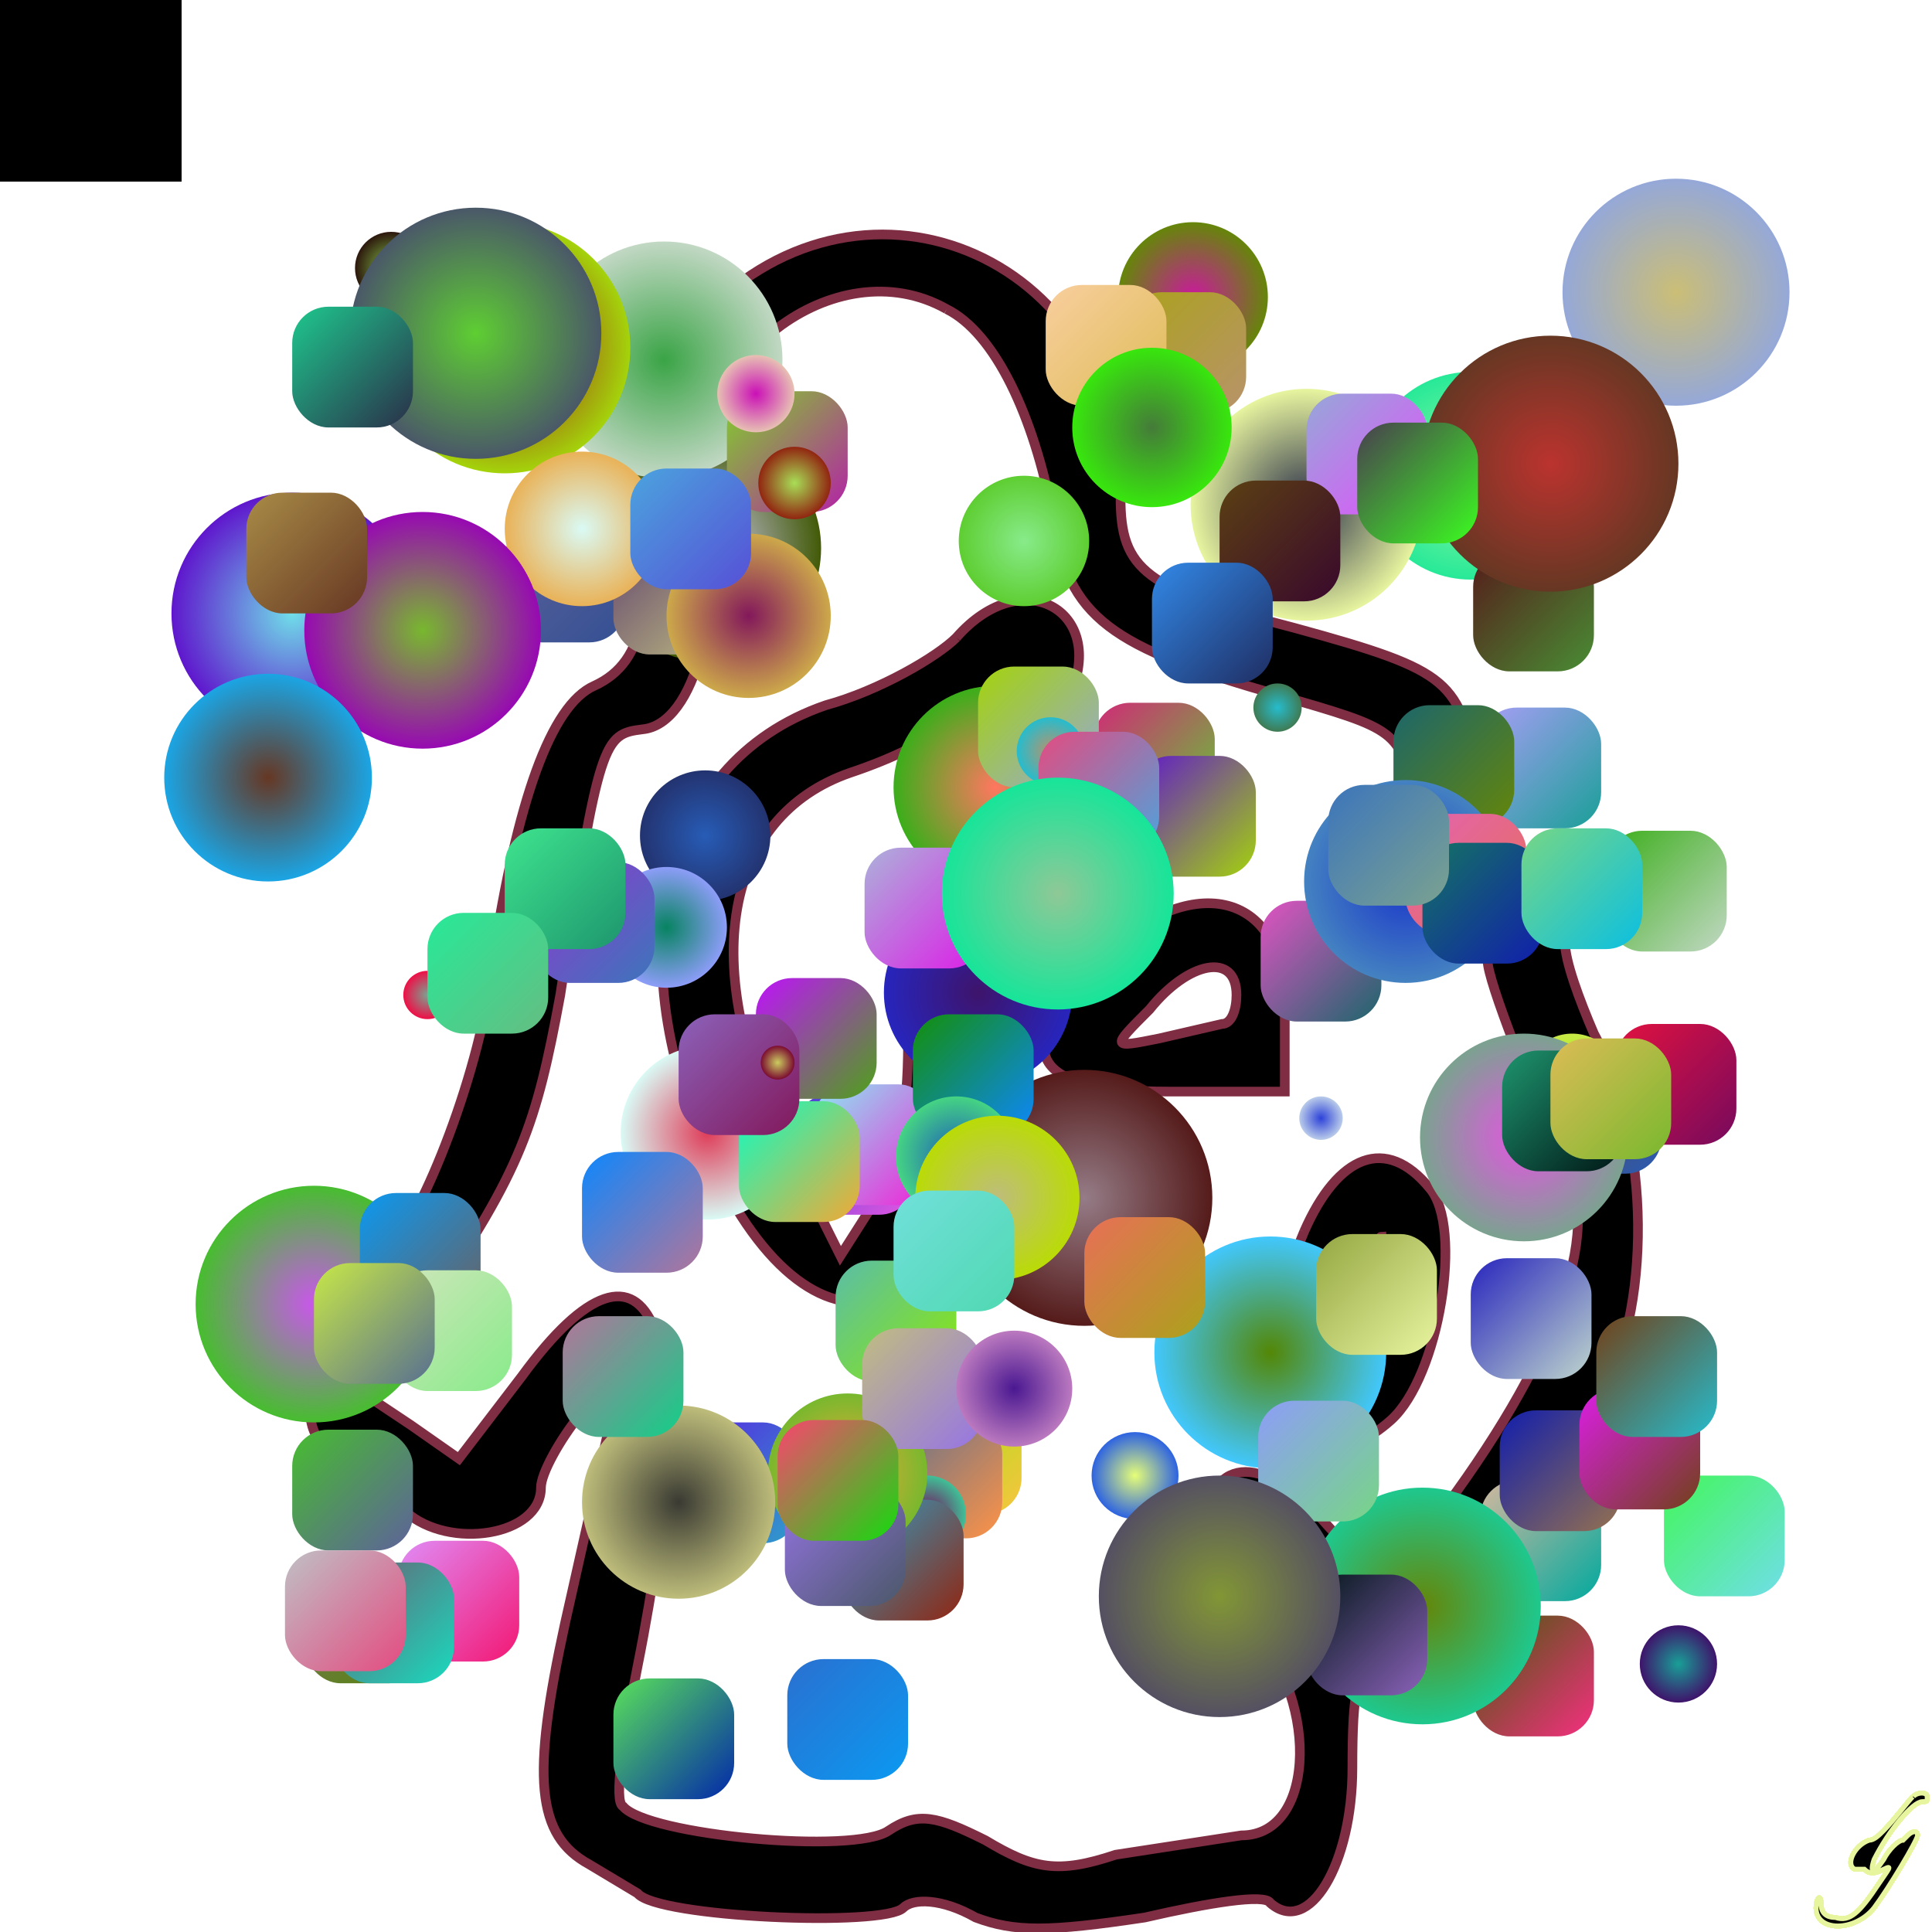 <svg xmlns="http://www.w3.org/2000/svg" xmlns:xlink="http://www.w3.org/1999/xlink" xmlns:svgjs="http://svgjs.dev/svgjs" width="800" height="800" style="background-color:rgb(149,124,135)" viewBox="0 0 800 800"><animate attributeName="fill" values="rgb(48,105,56);rgb(11,191,225)" dur="0.4s" repeatCount="indefinite" /><path transform="scale(2)" d="M144 67c-14 16-16 21-14 31 6 26 4 39-7 44-9 4-16 24-21 57-2 22-15 54-21 59-12 7-22 35-14 41l17 14c9 8 28 5 28-5 0-3 4-10 8-15l9-11-3 14-9 40c-7 32-6 44 5 50l10 6c4 5 51 7 55 3 2-2 8-2 15 2 8 3 15 3 35 0 13-3 25-5 26-3 8 7 17-8 17-28 0-16 1-21 5-20 5 2 19-15 46-56 11-18 11-54-1-76-3-7-6-15-6-19 0-3-4-9-8-12s-9-12-10-22c-4-20-5-22-38-31-31-8-36-12-36-27 0-51-55-73-88-36m52-3c10 5 18 22 22 43 3 21 12 27 47 37 24 7 25 7 28 22 2 9 6 19 9 22l6 11c0 4 9 27 16 42 8 14-2 41-27 74l-10 14-12-13c-13-15-24-15-26 0-1 7 2 13 9 20 15 14 15 44-1 44l-26 4c-12 4-17 3-27-3-10-5-14-6-20-2-7 5-50 1-55-5-2-1 0-14 3-29 14-70 3-97-24-60l-13 17-10-7-9-6 13-19c19-28 22-37 27-64 8-53 9-54 17-55 11-1 17-25 13-49-4-27 27-51 50-38m2 68c-4 4-16 11-27 14-35 12-44 54-22 98 23 45 55 28 55-30 0-23 6-48 17-69 9-18-9-29-23-13m-2 39c-4 12-8 32-8 45 0 14-2 26-7 33l-7 11-11-22c-19-38-13-69 13-78 9-3 17-7 18-9 8-11 8 1 2 20m31 28c-18 19-14 27 15 27h24v-18c0-24-20-28-39-9m29 7c0 3-1 6-3 6l-13 3c-10 2-10 2-2-6 8-10 18-12 18-3m14 49c-13 31-1 56 18 39 10-9 15-40 8-48-9-11-19-7-26 9m16 12c-3 10-10 22-10 16 0-4 9-27 10-27v11" stroke="rgb(127,45,67)" stroke-width="2"/><defs><path id="randomPath" d="M50,50 L150,50 L150,250 L50,250 Z"/><path id="zigzag" d="M170,419 L220,150 L270,251 L420,351 L500,153 210,353 L334,455 L220,255 L195,55 Z"/></defs><defs><radialGradient id="gradient549059"><stop offset="0%" stop-color="rgb(246,151,166)"/><stop offset="100%" stop-color="rgb(28,102,107)"/></radialGradient></defs><circle cx="687" cy="138" r="28" fill="url(#gradient549059)" ><animate attributeName="opacity" values="0;1;0" dur="10s" repeatCount="indefinite" /><animateTransform attributeType="xml" attributeName="transform" type="rotate" from="360" to="0 400 400" dur="10s" repeatCount="indefinite"/><animateMotion dur="10s" repeatCount="indefinite"><mpath href="#zigzag"/></animateMotion></circle><defs><linearGradient id="gradient652026" x1="0%" y1="0%" x2="100%" y2="100%"><stop offset="0%" stop-color="rgb(123,114,98)"/><stop offset="100%" stop-color="rgb(83,135,6)"/></linearGradient></defs><rect x="126" y="647" width = "50" height = "50" fill="url(#gradient652026)"  rx="15"><animate attributeName="opacity" values="0;1;0" dur="0.1s" repeatCount="indefinite" /></rect><defs><linearGradient id="gradient754001" x1="0%" y1="0%" x2="100%" y2="100%"><stop offset="0%" stop-color="rgb(100,125,41)"/><stop offset="100%" stop-color="rgb(170,227,67)"/></linearGradient></defs><rect x="101" y="259" width = "50" height = "50" fill="url(#gradient754001)"  rx="15"><animate attributeName="opacity" values="0;1;0" dur="0.1s" repeatCount="indefinite" /></rect><path transform="scale(2)" d="m396 372c-1 1-4 5-6 7-1 1-2 2-3 2-3 1-5 5-3 6 0 0 1 0 1 0 0 0 1 0 1 0 1 1 2 1 4 0 2-1 1 0-1 3-4 6-6 8-9 7-2 0-3-1-3-3 0-2-1-1-1 1 0 5 8 5 12 0 3-4 9-14 9-15 0-1-1-1-2 0 0 0-1 1-1 1-1 0-3 2-4 4-2 3-3 3-2 0 3-6 8-12 10-12 1 0 1 0 1-1 0-1-2-1-2.861-.05" stroke="rgb(232,245,159)"/><defs><radialGradient id="gradient514783"><stop offset="0%" stop-color="rgb(160,243,5)"/><stop offset="100%" stop-color="rgb(200,232,71)"/></radialGradient></defs><circle cx="651" cy="448" r="20" fill="url(#gradient514783)" ><animate attributeName="opacity" values="0;1;0" dur="4s" repeatCount="indefinite" /><animateTransform attributeType="xml" attributeName="transform" type="rotate" from="360" to="0 400 400" dur="4s" repeatCount="indefinite"/><animateMotion dur="4s" repeatCount="indefinite"><mpath href="#zigzag"/></animateMotion></circle><defs><linearGradient id="gradient330038" x1="0%" y1="0%" x2="100%" y2="100%"><stop offset="0%" stop-color="rgb(229,89,44)"/><stop offset="100%" stop-color="rgb(255,119,96)"/></linearGradient></defs><rect x="138" y="223" width = "50" height = "50" fill="url(#gradient330038)"  rx="15"><animate attributeName="opacity" values="0;1;0" dur="0.1s" repeatCount="indefinite" /></rect><defs><radialGradient id="gradient733147"><stop offset="0%" stop-color="rgb(134,198,71)"/><stop offset="100%" stop-color="rgb(44,23,13)"/></radialGradient></defs><circle cx="162" cy="111" r="15" fill="url(#gradient733147)" ><animate attributeName="opacity" values="0;1;0" dur="8s" repeatCount="indefinite" /><animateTransform attributeType="xml" attributeName="transform" type="rotate" from="360" to="0 400 400" dur="8s" repeatCount="indefinite"/><animateMotion dur="8s" repeatCount="indefinite"><mpath href="#zigzag"/></animateMotion></circle><defs><radialGradient id="gradient517759"><stop offset="0%" stop-color="rgb(209,204,239)"/><stop offset="100%" stop-color="rgb(66,90,7)"/></radialGradient></defs><circle cx="293" cy="227" r="47" fill="url(#gradient517759)" ><animate attributeName="opacity" values="0;1;0" dur="10s" repeatCount="indefinite" /><animateTransform attributeType="xml" attributeName="transform" type="rotate" from="360" to="0 400 400" dur="10s" repeatCount="indefinite"/><animateMotion dur="10s" repeatCount="indefinite"><mpath href="#zigzag"/></animateMotion></circle><rect width="75" height="75" ><animate attributeName="fill" values="rgb(226,47,93)" dur="0.4s" repeatCount="indefinite" /><animate attributeName="opacity" values="0;7;0" dur="0.1s" repeatCount="indefinite" /><animateTransform attributeType="xml" attributeName="transform" type="rotate" from="360" to="0 28 133" dur="7s" repeatCount="indefinite"/><animateMotion dur="7s" repeatCount="indefinite"><mpath href="#zigzag"></mpath></animateMotion></rect><rect width="75" height="75" ><animate attributeName="fill" values="rgb(225,244,120)" dur="0.4s" repeatCount="indefinite" /><animate attributeName="opacity" values="0;9;0" dur="0.1s" repeatCount="indefinite" /><animateTransform attributeType="xml" attributeName="transform" type="rotate" from="360" to="0 146 157" dur="9s" repeatCount="indefinite"/><animateMotion dur="9s" repeatCount="indefinite"><mpath href="#zigzag"></mpath></animateMotion></rect><defs><radialGradient id="gradient605723"><stop offset="0%" stop-color="rgb(202,25,157)"/><stop offset="100%" stop-color="rgb(101,134,9)"/></radialGradient></defs><circle cx="494" cy="123" r="31" fill="url(#gradient605723)" ><animate attributeName="opacity" values="0;1;0" dur="4s" repeatCount="indefinite" /><animateTransform attributeType="xml" attributeName="transform" type="rotate" from="360" to="0 400 400" dur="4s" repeatCount="indefinite"/><animateMotion dur="4s" repeatCount="indefinite"><mpath href="#zigzag"/></animateMotion></circle><defs><radialGradient id="gradient179411"><stop offset="0%" stop-color="rgb(83,135,6)"/><stop offset="100%" stop-color="rgb(66,200,254)"/></radialGradient></defs><circle cx="526" cy="560" r="48" fill="url(#gradient179411)" ><animate attributeName="opacity" values="0;1;0" dur="2s" repeatCount="indefinite" /><animateTransform attributeType="xml" attributeName="transform" type="rotate" from="360" to="0 400 400" dur="2s" repeatCount="indefinite"/><animateMotion dur="2s" repeatCount="indefinite"><mpath href="#zigzag"/></animateMotion></circle><defs><radialGradient id="gradient523327"><stop offset="0%" stop-color="rgb(170,227,67)"/><stop offset="100%" stop-color="rgb(225,17,64)"/></radialGradient></defs><circle cx="647" cy="192" r="18" fill="url(#gradient523327)" ><animate attributeName="opacity" values="0;1;0" dur="8s" repeatCount="indefinite" /><animateTransform attributeType="xml" attributeName="transform" type="rotate" from="360" to="0 400 400" dur="8s" repeatCount="indefinite"/><animateMotion dur="8s" repeatCount="indefinite"><mpath href="#zigzag"/></animateMotion></circle><path transform="scale(2)" d="m396 372c-1 1-4 5-6 7-1 1-2 2-3 2-3 1-5 5-3 6 0 0 1 0 1 0 0 0 1 0 1 0 1 1 2 1 4 0 2-1 1 0-1 3-4 6-6 8-9 7-2 0-3-1-3-3 0-2-1-1-1 1 0 5 8 5 12 0 3-4 9-14 9-15 0-1-1-1-2 0 0 0-1 1-1 1-1 0-3 2-4 4-2 3-3 3-2 0 3-6 8-12 10-12 1 0 1 0 1-1 0-1-2-1-2.861-.05" stroke="rgb(232,245,159)"/><defs><linearGradient id="gradient654065" x1="0%" y1="0%" x2="100%" y2="100%"><stop offset="0%" stop-color="rgb(224,140,247)"/><stop offset="100%" stop-color="rgb(243,23,115)"/></linearGradient></defs><rect x="165" y="638" width = "50" height = "50" fill="url(#gradient654065)"  rx="15"><animate attributeName="opacity" values="0;1;0" dur="0.1s" repeatCount="indefinite" /></rect><defs><radialGradient id="gradient978423"><stop offset="0%" stop-color="rgb(255,119,96)"/><stop offset="100%" stop-color="rgb(59,174,26)"/></radialGradient></defs><circle cx="412" cy="326" r="42" fill="url(#gradient978423)" ><animate attributeName="opacity" values="0;1;0" dur="4s" repeatCount="indefinite" /><animateTransform attributeType="xml" attributeName="transform" type="rotate" from="360" to="0 400 400" dur="4s" repeatCount="indefinite"/><animateMotion dur="4s" repeatCount="indefinite"><mpath href="#zigzag"/></animateMotion></circle><rect width="75" height="75" ><animate attributeName="fill" values="rgb(82,216,32)" dur="0.4s" repeatCount="indefinite" /><animate attributeName="opacity" values="0;1;0" dur="0.1s" repeatCount="indefinite" /><animateTransform attributeType="xml" attributeName="transform" type="rotate" from="360" to="0 72 34" dur="1s" repeatCount="indefinite"/><animateMotion dur="1s" repeatCount="indefinite"><mpath href="#zigzag"></mpath></animateMotion></rect><rect width="75" height="75" ><animate attributeName="fill" values="rgb(213,223,221)" dur="0.4s" repeatCount="indefinite" /><animate attributeName="opacity" values="0;3;0" dur="0.1s" repeatCount="indefinite" /><animateTransform attributeType="xml" attributeName="transform" type="rotate" from="360" to="0 203 54" dur="3s" repeatCount="indefinite"/><animateMotion dur="3s" repeatCount="indefinite"><mpath href="#zigzag"></mpath></animateMotion></rect><rect width="75" height="75" ><animate attributeName="fill" values="rgb(167,96,5)" dur="0.4s" repeatCount="indefinite" /><animate attributeName="opacity" values="0;5;0" dur="0.1s" repeatCount="indefinite" /><animateTransform attributeType="xml" attributeName="transform" type="rotate" from="360" to="0 50 197" dur="5s" repeatCount="indefinite"/><animateMotion dur="5s" repeatCount="indefinite"><mpath href="#zigzag"></mpath></animateMotion></rect><defs><linearGradient id="gradient503938" x1="0%" y1="0%" x2="100%" y2="100%"><stop offset="0%" stop-color="rgb(114,63,49)"/><stop offset="100%" stop-color="rgb(39,92,182)"/></linearGradient></defs><rect x="638" y="436" width = "50" height = "50" fill="url(#gradient503938)"  rx="15"><animate attributeName="opacity" values="0;1;0" dur="0.1s" repeatCount="indefinite" /></rect><defs><linearGradient id="gradient516626" x1="0%" y1="0%" x2="100%" y2="100%"><stop offset="0%" stop-color="rgb(42,112,208)"/><stop offset="100%" stop-color="rgb(11,153,241)"/></linearGradient></defs><rect x="326" y="687" width = "50" height = "50" fill="url(#gradient516626)"  rx="15"><animate attributeName="opacity" values="0;1;0" dur="0.1s" repeatCount="indefinite" /></rect><path transform="scale(2)" d="m396 372c-1 1-4 5-6 7-1 1-2 2-3 2-3 1-5 5-3 6 0 0 1 0 1 0 0 0 1 0 1 0 1 1 2 1 4 0 2-1 1 0-1 3-4 6-6 8-9 7-2 0-3-1-3-3 0-2-1-1-1 1 0 5 8 5 12 0 3-4 9-14 9-15 0-1-1-1-2 0 0 0-1 1-1 1-1 0-3 2-4 4-2 3-3 3-2 0 3-6 8-12 10-12 1 0 1 0 1-1 0-1-2-1-2.861-.05" stroke="rgb(232,245,159)"/><defs><linearGradient id="gradient149513" x1="0%" y1="0%" x2="100%" y2="100%"><stop offset="0%" stop-color="rgb(213,184,158)"/><stop offset="100%" stop-color="rgb(0,169,158)"/></linearGradient></defs><rect x="613" y="613" width = "50" height = "50" fill="url(#gradient149513)"  rx="15"><animate attributeName="opacity" values="0;1;0" dur="0.1s" repeatCount="indefinite" /></rect><defs><linearGradient id="gradient493818" x1="0%" y1="0%" x2="100%" y2="100%"><stop offset="0%" stop-color="rgb(202,249,226)"/><stop offset="100%" stop-color="rgb(102,143,145)"/></linearGradient></defs><rect x="118" y="251" width = "50" height = "50" fill="url(#gradient493818)"  rx="15"><animate attributeName="opacity" values="0;1;0" dur="0.1s" repeatCount="indefinite" /></rect><rect width="75" height="75" ><animate attributeName="fill" values="rgb(243,23,115)" dur="0.4s" repeatCount="indefinite" /><animate attributeName="opacity" values="0;7;0" dur="0.1s" repeatCount="indefinite" /><animateTransform attributeType="xml" attributeName="transform" type="rotate" from="360" to="0 32 170" dur="7s" repeatCount="indefinite"/><animateMotion dur="7s" repeatCount="indefinite"><mpath href="#zigzag"></mpath></animateMotion></rect><defs><radialGradient id="gradient53787"><stop offset="0%" stop-color="rgb(58,164,70)"/><stop offset="100%" stop-color="rgb(194,216,196)"/></radialGradient></defs><circle cx="275" cy="149" r="49" fill="url(#gradient53787)" ><animate attributeName="opacity" values="0;1;0" dur="8s" repeatCount="indefinite" /><animateTransform attributeType="xml" attributeName="transform" type="rotate" from="360" to="0 400 400" dur="8s" repeatCount="indefinite"/><animateMotion dur="8s" repeatCount="indefinite"><mpath href="#zigzag"/></animateMotion></circle><defs><linearGradient id="gradient174601" x1="0%" y1="0%" x2="100%" y2="100%"><stop offset="0%" stop-color="rgb(128,211,40)"/><stop offset="100%" stop-color="rgb(180,33,167)"/></linearGradient></defs><rect x="301" y="162" width = "50" height = "50" fill="url(#gradient174601)"  rx="15"><animate attributeName="opacity" values="0;1;0" dur="0.1s" repeatCount="indefinite" /></rect><defs><linearGradient id="gradient803313" x1="0%" y1="0%" x2="100%" y2="100%"><stop offset="0%" stop-color="rgb(169,158,246)"/><stop offset="100%" stop-color="rgb(25,159,151)"/></linearGradient></defs><rect x="613" y="293" width = "50" height = "50" fill="url(#gradient803313)"  rx="15"><animate attributeName="opacity" values="0;1;0" dur="0.1s" repeatCount="indefinite" /></rect><defs><radialGradient id="gradient112151"><stop offset="0%" stop-color="rgb(201,87,235)"/><stop offset="100%" stop-color="rgb(71,189,47)"/></radialGradient></defs><circle cx="130" cy="540" r="49" fill="url(#gradient112151)" ><animate attributeName="opacity" values="0;1;0" dur="2s" repeatCount="indefinite" /><animateTransform attributeType="xml" attributeName="transform" type="rotate" from="360" to="0 400 400" dur="2s" repeatCount="indefinite"/><animateMotion dur="2s" repeatCount="indefinite"><mpath href="#zigzag"/></animateMotion></circle><defs><radialGradient id="gradient982151"><stop offset="0%" stop-color="rgb(39,92,182)"/><stop offset="100%" stop-color="rgb(35,51,112)"/></radialGradient></defs><circle cx="292" cy="346" r="27" fill="url(#gradient982151)" ><animate attributeName="opacity" values="0;1;0" dur="2s" repeatCount="indefinite" /><animateTransform attributeType="xml" attributeName="transform" type="rotate" from="360" to="0 400 400" dur="2s" repeatCount="indefinite"/><animateMotion dur="2s" repeatCount="indefinite"><mpath href="#zigzag"/></animateMotion></circle><defs><linearGradient id="gradient149649" x1="0%" y1="0%" x2="100%" y2="100%"><stop offset="0%" stop-color="rgb(11,153,241)"/><stop offset="100%" stop-color="rgb(106,97,97)"/></linearGradient></defs><rect x="149" y="494" width = "50" height = "50" fill="url(#gradient149649)"  rx="15"><animate attributeName="opacity" values="0;1;0" dur="0.1s" repeatCount="indefinite" /></rect><defs><linearGradient id="gradient327462" x1="0%" y1="0%" x2="100%" y2="100%"><stop offset="0%" stop-color="rgb(208,230,187)"/><stop offset="100%" stop-color="rgb(136,235,138)"/></linearGradient></defs><rect x="162" y="526" width = "50" height = "50" fill="url(#gradient327462)"  rx="15"><animate attributeName="opacity" values="0;1;0" dur="0.1s" repeatCount="indefinite" /></rect><path transform="scale(2)" d="m396 372c-1 1-4 5-6 7-1 1-2 2-3 2-3 1-5 5-3 6 0 0 1 0 1 0 0 0 1 0 1 0 1 1 2 1 4 0 2-1 1 0-1 3-4 6-6 8-9 7-2 0-3-1-3-3 0-2-1-1-1 1 0 5 8 5 12 0 3-4 9-14 9-15 0-1-1-1-2 0 0 0-1 1-1 1-1 0-3 2-4 4-2 3-3 3-2 0 3-6 8-12 10-12 1 0 1 0 1-1 0-1-2-1-2.861-.05" stroke="rgb(232,245,159)"/><rect width="75" height="75" ><animate attributeName="fill" values="rgb(102,143,145)" dur="0.4s" repeatCount="indefinite" /><animate attributeName="opacity" values="0;1;0" dur="0.1s" repeatCount="indefinite" /><animateTransform attributeType="xml" attributeName="transform" type="rotate" from="360" to="0 138 192" dur="1s" repeatCount="indefinite"/><animateMotion dur="1s" repeatCount="indefinite"><mpath href="#zigzag"></mpath></animateMotion></rect><defs><linearGradient id="gradient139446" x1="0%" y1="0%" x2="100%" y2="100%"><stop offset="0%" stop-color="rgb(90,189,168)"/><stop offset="100%" stop-color="rgb(140,233,8)"/></linearGradient></defs><rect x="346" y="522" width = "50" height = "50" fill="url(#gradient139446)"  rx="15"><animate attributeName="opacity" values="0;1;0" dur="0.1s" repeatCount="indefinite" /></rect><path transform="scale(2)" d="m396 372c-1 1-4 5-6 7-1 1-2 2-3 2-3 1-5 5-3 6 0 0 1 0 1 0 0 0 1 0 1 0 1 1 2 1 4 0 2-1 1 0-1 3-4 6-6 8-9 7-2 0-3-1-3-3 0-2-1-1-1 1 0 5 8 5 12 0 3-4 9-14 9-15 0-1-1-1-2 0 0 0-1 1-1 1-1 0-3 2-4 4-2 3-3 3-2 0 3-6 8-12 10-12 1 0 1 0 1-1 0-1-2-1-2.861-.05" stroke="rgb(232,245,159)"/><defs><linearGradient id="gradient250626" x1="0%" y1="0%" x2="100%" y2="100%"><stop offset="0%" stop-color="rgb(180,33,167)"/><stop offset="100%" stop-color="rgb(58,15,3)"/></linearGradient></defs><rect x="526" y="639" width = "50" height = "50" fill="url(#gradient250626)"  rx="15"><animate attributeName="opacity" values="0;1;0" dur="0.1s" repeatCount="indefinite" /></rect><defs><radialGradient id="gradient101347"><stop offset="0%" stop-color="rgb(25,159,151)"/><stop offset="100%" stop-color="rgb(62,20,107)"/></radialGradient></defs><circle cx="695" cy="689" r="16" fill="url(#gradient101347)" ><animate attributeName="opacity" values="0;1;0" dur="8s" repeatCount="indefinite" /><animateTransform attributeType="xml" attributeName="transform" type="rotate" from="360" to="0 400 400" dur="8s" repeatCount="indefinite"/><animateMotion dur="8s" repeatCount="indefinite"><mpath href="#zigzag"/></animateMotion></circle><rect width="75" height="75" ><animate attributeName="fill" values="rgb(113,179,243)" dur="0.4s" repeatCount="indefinite" /><animate attributeName="opacity" values="0;5;0" dur="0.1s" repeatCount="indefinite" /><animateTransform attributeType="xml" attributeName="transform" type="rotate" from="360" to="0 40 247" dur="5s" repeatCount="indefinite"/><animateMotion dur="5s" repeatCount="indefinite"><mpath href="#zigzag"></mpath></animateMotion></rect><defs><linearGradient id="gradient667222" x1="0%" y1="0%" x2="100%" y2="100%"><stop offset="0%" stop-color="rgb(226,83,195)"/><stop offset="100%" stop-color="rgb(28,102,107)"/></linearGradient></defs><rect x="522" y="373" width = "50" height = "50" fill="url(#gradient667222)"  rx="15"><animate attributeName="opacity" values="0;1;0" dur="0.1s" repeatCount="indefinite" /></rect><rect width="75" height="75" ><animate attributeName="fill" values="rgb(106,97,97)" dur="0.4s" repeatCount="indefinite" /><animate attributeName="opacity" values="0;3;0" dur="0.1s" repeatCount="indefinite" /><animateTransform attributeType="xml" attributeName="transform" type="rotate" from="360" to="0 110 81" dur="3s" repeatCount="indefinite"/><animateMotion dur="3s" repeatCount="indefinite"><mpath href="#zigzag"></mpath></animateMotion></rect><defs><radialGradient id="gradient262339"><stop offset="0%" stop-color="rgb(136,235,138)"/><stop offset="100%" stop-color="rgb(94,206,50)"/></radialGradient></defs><circle cx="424" cy="224" r="27" fill="url(#gradient262339)" ><animate attributeName="opacity" values="0;1;0" dur="10s" repeatCount="indefinite" /><animateTransform attributeType="xml" attributeName="transform" type="rotate" from="360" to="0 400 400" dur="10s" repeatCount="indefinite"/><animateMotion dur="10s" repeatCount="indefinite"><mpath href="#zigzag"/></animateMotion></circle><defs><linearGradient id="gradient551989" x1="0%" y1="0%" x2="100%" y2="100%"><stop offset="0%" stop-color="rgb(66,247,89)"/><stop offset="100%" stop-color="rgb(112,222,233)"/></linearGradient></defs><rect x="689" y="611" width = "50" height = "50" fill="url(#gradient551989)"  rx="15"><animate attributeName="opacity" values="0;1;0" dur="0.1s" repeatCount="indefinite" /></rect><defs><linearGradient id="gradient505433" x1="0%" y1="0%" x2="100%" y2="100%"><stop offset="0%" stop-color="rgb(204,145,103)"/><stop offset="100%" stop-color="rgb(200,232,71)"/></linearGradient></defs><rect x="133" y="228" width = "50" height = "50" fill="url(#gradient505433)"  rx="15"><animate attributeName="opacity" values="0;1;0" dur="0.1s" repeatCount="indefinite" /></rect><defs><linearGradient id="gradient79073" x1="0%" y1="0%" x2="100%" y2="100%"><stop offset="0%" stop-color="rgb(140,233,8)"/><stop offset="100%" stop-color="rgb(249,196,65)"/></linearGradient></defs><rect x="373" y="577" width = "50" height = "50" fill="url(#gradient79073)"  rx="15"><animate attributeName="opacity" values="0;1;0" dur="0.1s" repeatCount="indefinite" /></rect><rect width="75" height="75" ><animate attributeName="fill" values="rgb(82,160,8)" dur="0.4s" repeatCount="indefinite" /><animate attributeName="opacity" values="0;9;0" dur="0.1s" repeatCount="indefinite" /><animateTransform attributeType="xml" attributeName="transform" type="rotate" from="360" to="0 170 48" dur="9s" repeatCount="indefinite"/><animateMotion dur="9s" repeatCount="indefinite"><mpath href="#zigzag"></mpath></animateMotion></rect><rect width="75" height="75" ><animate attributeName="fill" values="rgb(58,15,3)" dur="0.4s" repeatCount="indefinite" /><animate attributeName="opacity" values="0;5;0" dur="0.1s" repeatCount="indefinite" /><animateTransform attributeType="xml" attributeName="transform" type="rotate" from="360" to="0 179 294" dur="5s" repeatCount="indefinite"/><animateMotion dur="5s" repeatCount="indefinite"><mpath href="#zigzag"></mpath></animateMotion></rect><defs><radialGradient id="gradient174911"><stop offset="0%" stop-color="rgb(45,66,217)"/><stop offset="100%" stop-color="rgb(186,204,233)"/></radialGradient></defs><circle cx="547" cy="463" r="9" fill="url(#gradient174911)" ><animate attributeName="opacity" values="0;1;0" dur="2s" repeatCount="indefinite" /><animateTransform attributeType="xml" attributeName="transform" type="rotate" from="360" to="0 400 400" dur="2s" repeatCount="indefinite"/><animateMotion dur="2s" repeatCount="indefinite"><mpath href="#zigzag"/></animateMotion></circle><rect width="75" height="75" ><animate attributeName="fill" values="rgb(5,113,222)" dur="0.4s" repeatCount="indefinite" /><animate attributeName="opacity" values="0;9;0" dur="0.1s" repeatCount="indefinite" /><animateTransform attributeType="xml" attributeName="transform" type="rotate" from="360" to="0 75 114" dur="9s" repeatCount="indefinite"/><animateMotion dur="9s" repeatCount="indefinite"><mpath href="#zigzag"></mpath></animateMotion></rect><defs><linearGradient id="gradient151077" x1="0%" y1="0%" x2="100%" y2="100%"><stop offset="0%" stop-color="rgb(28,102,107)"/><stop offset="100%" stop-color="rgb(101,134,9)"/></linearGradient></defs><rect x="577" y="292" width = "50" height = "50" fill="url(#gradient151077)"  rx="15"><animate attributeName="opacity" values="0;1;0" dur="0.1s" repeatCount="indefinite" /></rect><defs><radialGradient id="gradient361375"><stop offset="0%" stop-color="rgb(168,222,86)"/><stop offset="100%" stop-color="rgb(145,37,16)"/></radialGradient></defs><circle cx="329" cy="200" r="15" fill="url(#gradient361375)" ><animate attributeName="opacity" values="0;1;0" dur="6s" repeatCount="indefinite" /><animateTransform attributeType="xml" attributeName="transform" type="rotate" from="360" to="0 400 400" dur="6s" repeatCount="indefinite"/><animateMotion dur="6s" repeatCount="indefinite"><mpath href="#zigzag"/></animateMotion></circle><rect width="75" height="75" ><animate attributeName="fill" values="rgb(130,184,35)" dur="0.4s" repeatCount="indefinite" /><animate attributeName="opacity" values="0;3;0" dur="0.1s" repeatCount="indefinite" /><animateTransform attributeType="xml" attributeName="transform" type="rotate" from="360" to="0 134 80" dur="3s" repeatCount="indefinite"/><animateMotion dur="3s" repeatCount="indefinite"><mpath href="#zigzag"></mpath></animateMotion></rect><defs><radialGradient id="gradient294363"><stop offset="0%" stop-color="rgb(112,222,233)"/><stop offset="100%" stop-color="rgb(95,23,205)"/></radialGradient></defs><circle cx="121" cy="254" r="50" fill="url(#gradient294363)" ><animate attributeName="opacity" values="0;1;0" dur="4s" repeatCount="indefinite" /><animateTransform attributeType="xml" attributeName="transform" type="rotate" from="360" to="0 400 400" dur="4s" repeatCount="indefinite"/><animateMotion dur="4s" repeatCount="indefinite"><mpath href="#zigzag"/></animateMotion></circle><defs><linearGradient id="gradient336030" x1="0%" y1="0%" x2="100%" y2="100%"><stop offset="0%" stop-color="rgb(200,232,71)"/><stop offset="100%" stop-color="rgb(87,111,145)"/></linearGradient></defs><rect x="130" y="523" width = "50" height = "50" fill="url(#gradient336030)"  rx="15"><animate attributeName="opacity" values="0;1;0" dur="0.1s" repeatCount="indefinite" /></rect><rect width="75" height="75" ><animate attributeName="fill" values="rgb(249,196,65)" dur="0.4s" repeatCount="indefinite" /><animate attributeName="opacity" values="0;3;0" dur="0.1s" repeatCount="indefinite" /><animateTransform attributeType="xml" attributeName="transform" type="rotate" from="360" to="0 54 98" dur="3s" repeatCount="indefinite"/><animateMotion dur="3s" repeatCount="indefinite"><mpath href="#zigzag"></mpath></animateMotion></rect><rect width="75" height="75" ><animate attributeName="fill" values="rgb(44,23,13)" dur="0.4s" repeatCount="indefinite" /><animate attributeName="opacity" values="0;1;0" dur="0.1s" repeatCount="indefinite" /><animateTransform attributeType="xml" attributeName="transform" type="rotate" from="360" to="0 190 79" dur="1s" repeatCount="indefinite"/><animateMotion dur="1s" repeatCount="indefinite"><mpath href="#zigzag"></mpath></animateMotion></rect><defs><linearGradient id="gradient608110" x1="0%" y1="0%" x2="100%" y2="100%"><stop offset="0%" stop-color="rgb(66,90,7)"/><stop offset="100%" stop-color="rgb(246,47,128)"/></linearGradient></defs><rect x="610" y="669" width = "50" height = "50" fill="url(#gradient608110)"  rx="15"><animate attributeName="opacity" values="0;1;0" dur="0.1s" repeatCount="indefinite" /></rect><defs><linearGradient id="gradient135554" x1="0%" y1="0%" x2="100%" y2="100%"><stop offset="0%" stop-color="rgb(90,226,90)"/><stop offset="100%" stop-color="rgb(2,39,170)"/></linearGradient></defs><rect x="254" y="695" width = "50" height = "50" fill="url(#gradient135554)"  rx="15"><animate attributeName="opacity" values="0;1;0" dur="0.1s" repeatCount="indefinite" /></rect><defs><radialGradient id="gradient511423"><stop offset="0%" stop-color="rgb(26,53,202)"/><stop offset="100%" stop-color="rgb(68,130,193)"/></radialGradient></defs><circle cx="582" cy="365" r="42" fill="url(#gradient511423)" ><animate attributeName="opacity" values="0;1;0" dur="4s" repeatCount="indefinite" /><animateTransform attributeType="xml" attributeName="transform" type="rotate" from="360" to="0 400 400" dur="4s" repeatCount="indefinite"/><animateMotion dur="4s" repeatCount="indefinite"><mpath href="#zigzag"/></animateMotion></circle><defs><radialGradient id="gradient892147"><stop offset="0%" stop-color="rgb(101,134,9)"/><stop offset="100%" stop-color="rgb(30,200,142)"/></radialGradient></defs><circle cx="589" cy="665" r="49" fill="url(#gradient892147)" ><animate attributeName="opacity" values="0;1;0" dur="8s" repeatCount="indefinite" /><animateTransform attributeType="xml" attributeName="transform" type="rotate" from="360" to="0 400 400" dur="8s" repeatCount="indefinite"/><animateMotion dur="8s" repeatCount="indefinite"><mpath href="#zigzag"/></animateMotion></circle><rect width="75" height="75" ><animate attributeName="fill" values="rgb(66,200,254)" dur="0.4s" repeatCount="indefinite" /><animate attributeName="opacity" values="0;1;0" dur="0.1s" repeatCount="indefinite" /><animateTransform attributeType="xml" attributeName="transform" type="rotate" from="360" to="0 39 241" dur="1s" repeatCount="indefinite"/><animateMotion dur="1s" repeatCount="indefinite"><mpath href="#zigzag"></mpath></animateMotion></rect><defs><linearGradient id="gradient215769" x1="0%" y1="0%" x2="100%" y2="100%"><stop offset="0%" stop-color="rgb(225,17,64)"/><stop offset="100%" stop-color="rgb(118,10,93)"/></linearGradient></defs><rect x="669" y="424" width = "50" height = "50" fill="url(#gradient215769)"  rx="15"><animate attributeName="opacity" values="0;1;0" dur="0.1s" repeatCount="indefinite" /></rect><defs><radialGradient id="gradient914595"><stop offset="0%" stop-color="rgb(158,1,24)"/><stop offset="100%" stop-color="rgb(164,211,11)"/></radialGradient></defs><circle cx="209" cy="144" r="52" fill="url(#gradient914595)" ><animate attributeName="opacity" values="0;1;0" dur="6s" repeatCount="indefinite" /><animateTransform attributeType="xml" attributeName="transform" type="rotate" from="360" to="0 400 400" dur="6s" repeatCount="indefinite"/><animateMotion dur="6s" repeatCount="indefinite"><mpath href="#zigzag"/></animateMotion></circle><defs><linearGradient id="gradient396865" x1="0%" y1="0%" x2="100%" y2="100%"><stop offset="0%" stop-color="rgb(87,111,145)"/><stop offset="100%" stop-color="rgb(255,147,70)"/></linearGradient></defs><rect x="365" y="587" width = "50" height = "50" fill="url(#gradient396865)"  rx="15"><animate attributeName="opacity" values="0;1;0" dur="0.1s" repeatCount="indefinite" /></rect><defs><linearGradient id="gradient847965" x1="0%" y1="0%" x2="100%" y2="100%"><stop offset="0%" stop-color="rgb(59,174,26)"/><stop offset="100%" stop-color="rgb(194,216,196)"/></linearGradient></defs><rect x="665" y="344" width = "50" height = "50" fill="url(#gradient847965)"  rx="15"><animate attributeName="opacity" values="0;1;0" dur="0.1s" repeatCount="indefinite" /></rect><rect width="75" height="75" ><animate attributeName="fill" values="rgb(226,37,155)" dur="0.4s" repeatCount="indefinite" /><animate attributeName="opacity" values="0;9;0" dur="0.1s" repeatCount="indefinite" /><animateTransform attributeType="xml" attributeName="transform" type="rotate" from="360" to="0 163 107" dur="9s" repeatCount="indefinite"/><animateMotion dur="9s" repeatCount="indefinite"><mpath href="#zigzag"></mpath></animateMotion></rect><rect width="75" height="75" ><animate attributeName="fill" values="rgb(246,47,128)" dur="0.4s" repeatCount="indefinite" /><animate attributeName="opacity" values="0;5;0" dur="0.1s" repeatCount="indefinite" /><animateTransform attributeType="xml" attributeName="transform" type="rotate" from="360" to="0 121 186" dur="5s" repeatCount="indefinite"/><animateMotion dur="5s" repeatCount="indefinite"><mpath href="#zigzag"></mpath></animateMotion></rect><rect width="75" height="75" ><animate attributeName="fill" values="rgb(2,39,170)" dur="0.4s" repeatCount="indefinite" /><animate attributeName="opacity" values="0;5;0" dur="0.1s" repeatCount="indefinite" /><animateTransform attributeType="xml" attributeName="transform" type="rotate" from="360" to="0 102 220" dur="5s" repeatCount="indefinite"/><animateMotion dur="5s" repeatCount="indefinite"><mpath href="#zigzag"></mpath></animateMotion></rect><defs><radialGradient id="gradient402887"><stop offset="0%" stop-color="rgb(149,124,135)"/><stop offset="100%" stop-color="rgb(85,27,26)"/></radialGradient></defs><circle cx="449" cy="496" r="53" fill="url(#gradient402887)" ><animate attributeName="opacity" values="0;1;0" dur="8s" repeatCount="indefinite" /><animateTransform attributeType="xml" attributeName="transform" type="rotate" from="360" to="0 400 400" dur="8s" repeatCount="indefinite"/><animateMotion dur="8s" repeatCount="indefinite"><mpath href="#zigzag"/></animateMotion></circle><rect width="75" height="75" ><animate attributeName="fill" values="rgb(219,19,55)" dur="0.4s" repeatCount="indefinite" /><animate attributeName="opacity" values="0;5;0" dur="0.1s" repeatCount="indefinite" /><animateTransform attributeType="xml" attributeName="transform" type="rotate" from="360" to="0 99 267" dur="5s" repeatCount="indefinite"/><animateMotion dur="5s" repeatCount="indefinite"><mpath href="#zigzag"></mpath></animateMotion></rect><rect width="75" height="75" ><animate attributeName="fill" values="rgb(88,12,65)" dur="0.4s" repeatCount="indefinite" /><animate attributeName="opacity" values="0;1;0" dur="0.1s" repeatCount="indefinite" /><animateTransform attributeType="xml" attributeName="transform" type="rotate" from="360" to="0 201 198" dur="1s" repeatCount="indefinite"/><animateMotion dur="1s" repeatCount="indefinite"><mpath href="#zigzag"></mpath></animateMotion></rect><defs><radialGradient id="gradient495883"><stop offset="0%" stop-color="rgb(118,10,93)"/><stop offset="100%" stop-color="rgb(63,193,151)"/></radialGradient></defs><circle cx="384" cy="627" r="16" fill="url(#gradient495883)" ><animate attributeName="opacity" values="0;1;0" dur="4s" repeatCount="indefinite" /><animateTransform attributeType="xml" attributeName="transform" type="rotate" from="360" to="0 400 400" dur="4s" repeatCount="indefinite"/><animateMotion dur="4s" repeatCount="indefinite"><mpath href="#zigzag"/></animateMotion></circle><defs><radialGradient id="gradient729847"><stop offset="0%" stop-color="rgb(203,190,118)"/><stop offset="100%" stop-color="rgb(149,168,216)"/></radialGradient></defs><circle cx="694" cy="121" r="47" fill="url(#gradient729847)" ><animate attributeName="opacity" values="0;1;0" dur="8s" repeatCount="indefinite" /><animateTransform attributeType="xml" attributeName="transform" type="rotate" from="360" to="0 400 400" dur="8s" repeatCount="indefinite"/><animateMotion dur="8s" repeatCount="indefinite"><mpath href="#zigzag"/></animateMotion></circle><rect width="75" height="75" ><animate attributeName="fill" values="rgb(255,147,70)" dur="0.4s" repeatCount="indefinite" /><animate attributeName="opacity" values="0;7;0" dur="0.1s" repeatCount="indefinite" /><animateTransform attributeType="xml" attributeName="transform" type="rotate" from="360" to="0 47 119" dur="7s" repeatCount="indefinite"/><animateMotion dur="7s" repeatCount="indefinite"><mpath href="#zigzag"></mpath></animateMotion></rect><rect width="75" height="75" ><animate attributeName="fill" values="rgb(194,216,196)" dur="0.4s" repeatCount="indefinite" /><animate attributeName="opacity" values="0;1;0" dur="0.1s" repeatCount="indefinite" /><animateTransform attributeType="xml" attributeName="transform" type="rotate" from="360" to="0 59 160" dur="1s" repeatCount="indefinite"/><animateMotion dur="1s" repeatCount="indefinite"><mpath href="#zigzag"></mpath></animateMotion></rect><defs><linearGradient id="gradient915029" x1="0%" y1="0%" x2="100%" y2="100%"><stop offset="0%" stop-color="rgb(65,68,209)"/><stop offset="100%" stop-color="rgb(228,85,226)"/></linearGradient></defs><rect x="329" y="453" width = "50" height = "50" fill="url(#gradient915029)"  rx="15"><animate attributeName="opacity" values="0;1;0" dur="0.1s" repeatCount="indefinite" /></rect><defs><radialGradient id="gradient411927"><stop offset="0%" stop-color="rgb(230,254,119)"/><stop offset="100%" stop-color="rgb(45,99,225)"/></radialGradient></defs><circle cx="470" cy="611" r="18" fill="url(#gradient411927)" ><animate attributeName="opacity" values="0;1;0" dur="8s" repeatCount="indefinite" /><animateTransform attributeType="xml" attributeName="transform" type="rotate" from="360" to="0 400 400" dur="8s" repeatCount="indefinite"/><animateMotion dur="8s" repeatCount="indefinite"><mpath href="#zigzag"/></animateMotion></circle><defs><linearGradient id="gradient934421" x1="0%" y1="0%" x2="100%" y2="100%"><stop offset="0%" stop-color="rgb(71,189,47)"/><stop offset="100%" stop-color="rgb(94,98,154)"/></linearGradient></defs><rect x="121" y="592" width = "50" height = "50" fill="url(#gradient934421)"  rx="15"><animate attributeName="opacity" values="0;1;0" dur="0.1s" repeatCount="indefinite" /></rect><rect width="75" height="75" ><animate attributeName="fill" values="rgb(35,51,112)" dur="0.4s" repeatCount="indefinite" /><animate attributeName="opacity" values="0;9;0" dur="0.1s" repeatCount="indefinite" /><animateTransform attributeType="xml" attributeName="transform" type="rotate" from="360" to="0 159 253" dur="9s" repeatCount="indefinite"/><animateMotion dur="9s" repeatCount="indefinite"><mpath href="#zigzag"></mpath></animateMotion></rect><defs><linearGradient id="gradient181581" x1="0%" y1="0%" x2="100%" y2="100%"><stop offset="0%" stop-color="rgb(88,34,227)"/><stop offset="100%" stop-color="rgb(45,160,201)"/></linearGradient></defs><rect x="281" y="589" width = "50" height = "50" fill="url(#gradient181581)"  rx="15"><animate attributeName="opacity" values="0;1;0" dur="0.1s" repeatCount="indefinite" /></rect><defs><linearGradient id="gradient226953" x1="0%" y1="0%" x2="100%" y2="100%"><stop offset="0%" stop-color="rgb(210,40,120)"/><stop offset="100%" stop-color="rgb(94,206,50)"/></linearGradient></defs><rect x="453" y="291" width = "50" height = "50" fill="url(#gradient226953)"  rx="15"><animate attributeName="opacity" values="0;1;0" dur="0.1s" repeatCount="indefinite" /></rect><defs><radialGradient id="gradient12111"><stop offset="0%" stop-color="rgb(202,16,182)"/><stop offset="100%" stop-color="rgb(231,193,179)"/></radialGradient></defs><circle cx="313" cy="163" r="16" fill="url(#gradient12111)" ><animate attributeName="opacity" values="0;1;0" dur="2s" repeatCount="indefinite" /><animateTransform attributeType="xml" attributeName="transform" type="rotate" from="360" to="0 400 400" dur="2s" repeatCount="indefinite"/><animateMotion dur="2s" repeatCount="indefinite"><mpath href="#zigzag"/></animateMotion></circle><rect width="75" height="75" ><animate attributeName="fill" values="rgb(203,250,44)" dur="0.4s" repeatCount="indefinite" /><animate attributeName="opacity" values="0;3;0" dur="0.1s" repeatCount="indefinite" /><animateTransform attributeType="xml" attributeName="transform" type="rotate" from="360" to="0 204 268" dur="3s" repeatCount="indefinite"/><animateMotion dur="3s" repeatCount="indefinite"><mpath href="#zigzag"></mpath></animateMotion></rect><defs><linearGradient id="gradient694882" x1="0%" y1="0%" x2="100%" y2="100%"><stop offset="0%" stop-color="rgb(226,99,178)"/><stop offset="100%" stop-color="rgb(232,111,87)"/></linearGradient></defs><rect x="582" y="337" width = "50" height = "50" fill="url(#gradient694882)"  rx="15"><animate attributeName="opacity" values="0;1;0" dur="0.1s" repeatCount="indefinite" /></rect><defs><linearGradient id="gradient138689" x1="0%" y1="0%" x2="100%" y2="100%"><stop offset="0%" stop-color="rgb(20,116,98)"/><stop offset="100%" stop-color="rgb(17,30,172)"/></linearGradient></defs><rect x="589" y="349" width = "50" height = "50" fill="url(#gradient138689)"  rx="15"><animate attributeName="opacity" values="0;1;0" dur="0.1s" repeatCount="indefinite" /></rect><defs><radialGradient id="gradient393191"><stop offset="0%" stop-color="rgb(228,85,226)"/><stop offset="100%" stop-color="rgb(123,162,144)"/></radialGradient></defs><circle cx="631" cy="471" r="43" fill="url(#gradient393191)" ><animate attributeName="opacity" values="0;1;0" dur="2s" repeatCount="indefinite" /><animateTransform attributeType="xml" attributeName="transform" type="rotate" from="360" to="0 400 400" dur="2s" repeatCount="indefinite"/><animateMotion dur="2s" repeatCount="indefinite"><mpath href="#zigzag"/></animateMotion></circle><defs><radialGradient id="gradient102663"><stop offset="0%" stop-color="rgb(62,20,107)"/><stop offset="100%" stop-color="rgb(39,37,189)"/></radialGradient></defs><circle cx="405" cy="411" r="39" fill="url(#gradient102663)" ><animate attributeName="opacity" values="0;1;0" dur="4s" repeatCount="indefinite" /><animateTransform attributeType="xml" attributeName="transform" type="rotate" from="360" to="0 400 400" dur="4s" repeatCount="indefinite"/><animateMotion dur="4s" repeatCount="indefinite"><mpath href="#zigzag"/></animateMotion></circle><defs><linearGradient id="gradient841309" x1="0%" y1="0%" x2="100%" y2="100%"><stop offset="0%" stop-color="rgb(94,98,154)"/><stop offset="100%" stop-color="rgb(52,80,147)"/></linearGradient></defs><rect x="209" y="216" width = "50" height = "50" fill="url(#gradient841309)"  rx="15"><animate attributeName="opacity" values="0;1;0" dur="0.1s" repeatCount="indefinite" /></rect><defs><linearGradient id="gradient453837" x1="0%" y1="0%" x2="100%" y2="100%"><stop offset="0%" stop-color="rgb(138,235,243)"/><stop offset="100%" stop-color="rgb(242,30,214)"/></linearGradient></defs><rect x="337" y="449" width = "50" height = "50" fill="url(#gradient453837)"  rx="15"><animate attributeName="opacity" values="0;1;0" dur="0.1s" repeatCount="indefinite" /></rect><defs><linearGradient id="gradient999449" x1="0%" y1="0%" x2="100%" y2="100%"><stop offset="0%" stop-color="rgb(45,160,201)"/><stop offset="100%" stop-color="rgb(145,37,16)"/></linearGradient></defs><rect x="349" y="621" width = "50" height = "50" fill="url(#gradient999449)"  rx="15"><animate attributeName="opacity" values="0;1;0" dur="0.1s" repeatCount="indefinite" /></rect><defs><radialGradient id="gradient776771"><stop offset="0%" stop-color="rgb(94,206,50)"/><stop offset="100%" stop-color="rgb(74,88,104)"/></radialGradient></defs><circle cx="197" cy="138" r="52" fill="url(#gradient776771)" ><animate attributeName="opacity" values="0;1;0" dur="2s" repeatCount="indefinite" /><animateTransform attributeType="xml" attributeName="transform" type="rotate" from="360" to="0 400 400" dur="2s" repeatCount="indefinite"/><animateMotion dur="2s" repeatCount="indefinite"><mpath href="#zigzag"/></animateMotion></circle><defs><radialGradient id="gradient696111"><stop offset="0%" stop-color="rgb(7,131,97)"/><stop offset="100%" stop-color="rgb(141,157,248)"/></radialGradient></defs><circle cx="276" cy="384" r="25" fill="url(#gradient696111)" ><animate attributeName="opacity" values="0;1;0" dur="2s" repeatCount="indefinite" /><animateTransform attributeType="xml" attributeName="transform" type="rotate" from="360" to="0 400 400" dur="2s" repeatCount="indefinite"/><animateMotion dur="2s" repeatCount="indefinite"><mpath href="#zigzag"/></animateMotion></circle><rect width="75" height="75" ><animate attributeName="fill" values="rgb(93,46,3)" dur="0.4s" repeatCount="indefinite" /><animate attributeName="opacity" values="0;7;0" dur="0.1s" repeatCount="indefinite" /><animateTransform attributeType="xml" attributeName="transform" type="rotate" from="360" to="0 166 264" dur="7s" repeatCount="indefinite"/><animateMotion dur="7s" repeatCount="indefinite"><mpath href="#zigzag"></mpath></animateMotion></rect><defs><linearGradient id="gradient552949" x1="0%" y1="0%" x2="100%" y2="100%"><stop offset="0%" stop-color="rgb(232,111,87)"/><stop offset="100%" stop-color="rgb(171,162,27)"/></linearGradient></defs><rect x="449" y="504" width = "50" height = "50" fill="url(#gradient552949)"  rx="15"><animate attributeName="opacity" values="0;1;0" dur="0.1s" repeatCount="indefinite" /></rect><defs><linearGradient id="gradient429121" x1="0%" y1="0%" x2="100%" y2="100%"><stop offset="0%" stop-color="rgb(17,30,172)"/><stop offset="100%" stop-color="rgb(149,113,79)"/></linearGradient></defs><rect x="621" y="584" width = "50" height = "50" fill="url(#gradient429121)"  rx="15"><animate attributeName="opacity" values="0;1;0" dur="0.1s" repeatCount="indefinite" /></rect><defs><linearGradient id="gradient305238" x1="0%" y1="0%" x2="100%" y2="100%"><stop offset="0%" stop-color="rgb(109,92,112)"/><stop offset="100%" stop-color="rgb(24,219,191)"/></linearGradient></defs><rect x="138" y="647" width = "50" height = "50" fill="url(#gradient305238)"  rx="15"><animate attributeName="opacity" values="0;1;0" dur="0.1s" repeatCount="indefinite" /></rect><rect width="75" height="75" ><animate attributeName="fill" values="rgb(186,204,233)" dur="0.4s" repeatCount="indefinite" /><animate attributeName="opacity" values="0;5;0" dur="0.1s" repeatCount="indefinite" /><animateTransform attributeType="xml" attributeName="transform" type="rotate" from="360" to="0 115 28" dur="5s" repeatCount="indefinite"/><animateMotion dur="5s" repeatCount="indefinite"><mpath href="#zigzag"></mpath></animateMotion></rect><path transform="scale(2)" d="m396 372c-1 1-4 5-6 7-1 1-2 2-3 2-3 1-5 5-3 6 0 0 1 0 1 0 0 0 1 0 1 0 1 1 2 1 4 0 2-1 1 0-1 3-4 6-6 8-9 7-2 0-3-1-3-3 0-2-1-1-1 1 0 5 8 5 12 0 3-4 9-14 9-15 0-1-1-1-2 0 0 0-1 1-1 1-1 0-3 2-4 4-2 3-3 3-2 0 3-6 8-12 10-12 1 0 1 0 1-1 0-1-2-1-2.861-.05" stroke="rgb(232,245,159)"/><rect width="75" height="75" ><animate attributeName="fill" values="rgb(242,30,214)" dur="0.4s" repeatCount="indefinite" /><animate attributeName="opacity" values="0;5;0" dur="0.1s" repeatCount="indefinite" /><animateTransform attributeType="xml" attributeName="transform" type="rotate" from="360" to="0 37 262" dur="5s" repeatCount="indefinite"/><animateMotion dur="5s" repeatCount="indefinite"><mpath href="#zigzag"></mpath></animateMotion></rect><rect width="75" height="75" ><animate attributeName="fill" values="rgb(145,37,16)" dur="0.4s" repeatCount="indefinite" /><animate attributeName="opacity" values="0;5;0" dur="0.1s" repeatCount="indefinite" /><animateTransform attributeType="xml" attributeName="transform" type="rotate" from="360" to="0 131 185" dur="5s" repeatCount="indefinite"/><animateMotion dur="5s" repeatCount="indefinite"><mpath href="#zigzag"></mpath></animateMotion></rect><defs><radialGradient id="gradient16147"><stop offset="0%" stop-color="rgb(223,60,88)"/><stop offset="100%" stop-color="rgb(218,250,245)"/></radialGradient></defs><circle cx="293" cy="469" r="36" fill="url(#gradient16147)" ><animate attributeName="opacity" values="0;1;0" dur="8s" repeatCount="indefinite" /><animateTransform attributeType="xml" attributeName="transform" type="rotate" from="360" to="0 400 400" dur="8s" repeatCount="indefinite"/><animateMotion dur="8s" repeatCount="indefinite"><mpath href="#zigzag"/></animateMotion></circle><defs><linearGradient id="gradient789370" x1="0%" y1="0%" x2="100%" y2="100%"><stop offset="0%" stop-color="rgb(95,23,205)"/><stop offset="100%" stop-color="rgb(164,211,11)"/></linearGradient></defs><rect x="470" y="313" width = "50" height = "50" fill="url(#gradient789370)"  rx="15"><animate attributeName="opacity" values="0;1;0" dur="0.1s" repeatCount="indefinite" /></rect><defs><linearGradient id="gradient65606" x1="0%" y1="0%" x2="100%" y2="100%"><stop offset="0%" stop-color="rgb(12,253,196)"/><stop offset="100%" stop-color="rgb(244,168,52)"/></linearGradient></defs><rect x="306" y="456" width = "50" height = "50" fill="url(#gradient65606)"  rx="15"><animate attributeName="opacity" values="0;1;0" dur="0.1s" repeatCount="indefinite" /></rect><defs><linearGradient id="gradient622366" x1="0%" y1="0%" x2="100%" y2="100%"><stop offset="0%" stop-color="rgb(171,162,27)"/><stop offset="100%" stop-color="rgb(184,147,107)"/></linearGradient></defs><rect x="466" y="121" width = "50" height = "50" fill="url(#gradient622366)"  rx="15"><animate attributeName="opacity" values="0;1;0" dur="0.1s" repeatCount="indefinite" /></rect><rect width="75" height="75" ><animate attributeName="fill" values="rgb(149,113,79)" dur="0.4s" repeatCount="indefinite" /><animate attributeName="opacity" values="0;9;0" dur="0.1s" repeatCount="indefinite" /><animateTransform attributeType="xml" attributeName="transform" type="rotate" from="360" to="0 67 129" dur="9s" repeatCount="indefinite"/><animateMotion dur="9s" repeatCount="indefinite"><mpath href="#zigzag"></mpath></animateMotion></rect><defs><linearGradient id="gradient264569" x1="0%" y1="0%" x2="100%" y2="100%"><stop offset="0%" stop-color="rgb(24,219,191)"/><stop offset="100%" stop-color="rgb(84,192,58)"/></linearGradient></defs><rect x="469" y="631" width = "50" height = "50" fill="url(#gradient264569)"  rx="15"><animate attributeName="opacity" values="0;1;0" dur="0.1s" repeatCount="indefinite" /></rect><defs><linearGradient id="gradient791413" x1="0%" y1="0%" x2="100%" y2="100%"><stop offset="0%" stop-color="rgb(191,17,252)"/><stop offset="100%" stop-color="rgb(77,163,22)"/></linearGradient></defs><rect x="313" y="405" width = "50" height = "50" fill="url(#gradient791413)"  rx="15"><animate attributeName="opacity" values="0;1;0" dur="0.1s" repeatCount="indefinite" /></rect><rect width="75" height="75" ><animate attributeName="fill" values="rgb(68,130,193)" dur="0.4s" repeatCount="indefinite" /><animate attributeName="opacity" values="0;7;0" dur="0.1s" repeatCount="indefinite" /><animateTransform attributeType="xml" attributeName="transform" type="rotate" from="360" to="0 138 155" dur="7s" repeatCount="indefinite"/><animateMotion dur="7s" repeatCount="indefinite"><mpath href="#zigzag"></mpath></animateMotion></rect><defs><linearGradient id="gradient79621" x1="0%" y1="0%" x2="100%" y2="100%"><stop offset="0%" stop-color="rgb(30,200,142)"/><stop offset="100%" stop-color="rgb(42,47,73)"/></linearGradient></defs><rect x="121" y="127" width = "50" height = "50" fill="url(#gradient79621)"  rx="15"><animate attributeName="opacity" values="0;1;0" dur="0.1s" repeatCount="indefinite" /></rect><defs><linearGradient id="gradient857754" x1="0%" y1="0%" x2="100%" y2="100%"><stop offset="0%" stop-color="rgb(97,68,110)"/><stop offset="100%" stop-color="rgb(192,189,129)"/></linearGradient></defs><rect x="254" y="221" width = "50" height = "50" fill="url(#gradient857754)"  rx="15"><animate attributeName="opacity" values="0;1;0" dur="0.1s" repeatCount="indefinite" /></rect><defs><radialGradient id="gradient344931"><stop offset="0%" stop-color="rgb(154,249,159)"/><stop offset="100%" stop-color="rgb(39,233,152)"/></radialGradient></defs><circle cx="609" cy="197" r="43" fill="url(#gradient344931)" ><animate attributeName="opacity" values="0;1;0" dur="2s" repeatCount="indefinite" /><animateTransform attributeType="xml" attributeName="transform" type="rotate" from="360" to="0 400 400" dur="2s" repeatCount="indefinite"/><animateMotion dur="2s" repeatCount="indefinite"><mpath href="#zigzag"/></animateMotion></circle><defs><linearGradient id="gradient136305" x1="0%" y1="0%" x2="100%" y2="100%"><stop offset="0%" stop-color="rgb(164,211,11)"/><stop offset="100%" stop-color="rgb(149,168,216)"/></linearGradient></defs><rect x="405" y="276" width = "50" height = "50" fill="url(#gradient136305)"  rx="15"><animate attributeName="opacity" values="0;1;0" dur="0.1s" repeatCount="indefinite" /></rect><defs><radialGradient id="gradient696119"><stop offset="0%" stop-color="rgb(244,168,52)"/><stop offset="100%" stop-color="rgb(120,184,46)"/></radialGradient></defs><circle cx="351" cy="610" r="33" fill="url(#gradient696119)" ><animate attributeName="opacity" values="0;1;0" dur="10s" repeatCount="indefinite" /><animateTransform attributeType="xml" attributeName="transform" type="rotate" from="360" to="0 400 400" dur="10s" repeatCount="indefinite"/><animateMotion dur="10s" repeatCount="indefinite"><mpath href="#zigzag"/></animateMotion></circle><defs><radialGradient id="gradient650027"><stop offset="0%" stop-color="rgb(184,147,107)"/><stop offset="100%" stop-color="rgb(38,188,205)"/></radialGradient></defs><circle cx="435" cy="311" r="14" fill="url(#gradient650027)" ><animate attributeName="opacity" values="0;1;0" dur="8s" repeatCount="indefinite" /><animateTransform attributeType="xml" attributeName="transform" type="rotate" from="360" to="0 400 400" dur="8s" repeatCount="indefinite"/><animateMotion dur="8s" repeatCount="indefinite"><mpath href="#zigzag"/></animateMotion></circle><defs><linearGradient id="gradient666921" x1="0%" y1="0%" x2="100%" y2="100%"><stop offset="0%" stop-color="rgb(149,54,206)"/><stop offset="100%" stop-color="rgb(60,117,187)"/></linearGradient></defs><rect x="221" y="357" width = "50" height = "50" fill="url(#gradient666921)"  rx="15"><animate attributeName="opacity" values="0;1;0" dur="0.1s" repeatCount="indefinite" /></rect><path transform="scale(2)" d="m396 372c-1 1-4 5-6 7-1 1-2 2-3 2-3 1-5 5-3 6 0 0 1 0 1 0 0 0 1 0 1 0 1 1 2 1 4 0 2-1 1 0-1 3-4 6-6 8-9 7-2 0-3-1-3-3 0-2-1-1-1 1 0 5 8 5 12 0 3-4 9-14 9-15 0-1-1-1-2 0 0 0-1 1-1 1-1 0-3 2-4 4-2 3-3 3-2 0 3-6 8-12 10-12 1 0 1 0 1-1 0-1-2-1-2.861-.05" stroke="rgb(232,245,159)"/><rect width="75" height="75" ><animate attributeName="fill" values="rgb(77,163,22)" dur="0.4s" repeatCount="indefinite" /><animate attributeName="opacity" values="0;7;0" dur="0.1s" repeatCount="indefinite" /><animateTransform attributeType="xml" attributeName="transform" type="rotate" from="360" to="0 102 171" dur="7s" repeatCount="indefinite"/><animateMotion dur="7s" repeatCount="indefinite"><mpath href="#zigzag"></mpath></animateMotion></rect><defs><linearGradient id="gradient962110" x1="0%" y1="0%" x2="100%" y2="100%"><stop offset="0%" stop-color="rgb(85,27,26)"/><stop offset="100%" stop-color="rgb(73,141,52)"/></linearGradient></defs><rect x="610" y="228" width = "50" height = "50" fill="url(#gradient962110)"  rx="15"><animate attributeName="opacity" values="0;1;0" dur="0.1s" repeatCount="indefinite" /></rect><defs><radialGradient id="gradient344211"><stop offset="0%" stop-color="rgb(42,47,73)"/><stop offset="100%" stop-color="rgb(232,245,159)"/></radialGradient></defs><circle cx="541" cy="209" r="48" fill="url(#gradient344211)" ><animate attributeName="opacity" values="0;1;0" dur="2s" repeatCount="indefinite" /><animateTransform attributeType="xml" attributeName="transform" type="rotate" from="360" to="0 400 400" dur="2s" repeatCount="indefinite"/><animateMotion dur="2s" repeatCount="indefinite"><mpath href="#zigzag"/></animateMotion></circle><defs><linearGradient id="gradient509057" x1="0%" y1="0%" x2="100%" y2="100%"><stop offset="0%" stop-color="rgb(192,189,129)"/><stop offset="100%" stop-color="rgb(150,116,229)"/></linearGradient></defs><rect x="357" y="550" width = "50" height = "50" fill="url(#gradient509057)"  rx="15"><animate attributeName="opacity" values="0;1;0" dur="0.1s" repeatCount="indefinite" /></rect><rect width="75" height="75" ><animate attributeName="fill" values="rgb(63,193,151)" dur="0.4s" repeatCount="indefinite" /><animate attributeName="opacity" values="0;9;0" dur="0.1s" repeatCount="indefinite" /><animateTransform attributeType="xml" attributeName="transform" type="rotate" from="360" to="0 119 114" dur="9s" repeatCount="indefinite"/><animateMotion dur="9s" repeatCount="indefinite"><mpath href="#zigzag"></mpath></animateMotion></rect><defs><linearGradient id="gradient771841" x1="0%" y1="0%" x2="100%" y2="100%"><stop offset="0%" stop-color="rgb(149,168,216)"/><stop offset="100%" stop-color="rgb(229,77,253)"/></linearGradient></defs><rect x="541" y="163" width = "50" height = "50" fill="url(#gradient771841)"  rx="15"><animate attributeName="opacity" values="0;1;0" dur="0.1s" repeatCount="indefinite" /></rect><rect width="75" height="75" ><animate attributeName="fill" values="rgb(147,162,139)" dur="0.4s" repeatCount="indefinite" /><animate attributeName="opacity" values="0;9;0" dur="0.1s" repeatCount="indefinite" /><animateTransform attributeType="xml" attributeName="transform" type="rotate" from="360" to="0 61 115" dur="9s" repeatCount="indefinite"/><animateMotion dur="9s" repeatCount="indefinite"><mpath href="#zigzag"></mpath></animateMotion></rect><defs><linearGradient id="gradient701909" x1="0%" y1="0%" x2="100%" y2="100%"><stop offset="0%" stop-color="rgb(62,228,142)"/><stop offset="100%" stop-color="rgb(30,149,110)"/></linearGradient></defs><rect x="209" y="343" width = "50" height = "50" fill="url(#gradient701909)"  rx="15"><animate attributeName="opacity" values="0;1;0" dur="0.1s" repeatCount="indefinite" /></rect><defs><linearGradient id="gradient420450" x1="0%" y1="0%" x2="100%" y2="100%"><stop offset="0%" stop-color="rgb(60,117,187)"/><stop offset="100%" stop-color="rgb(123,162,144)"/></linearGradient></defs><rect x="550" y="325" width = "50" height = "50" fill="url(#gradient420450)"  rx="15"><animate attributeName="opacity" values="0;1;0" dur="0.1s" repeatCount="indefinite" /></rect><path transform="scale(2)" d="m396 372c-1 1-4 5-6 7-1 1-2 2-3 2-3 1-5 5-3 6 0 0 1 0 1 0 0 0 1 0 1 0 1 1 2 1 4 0 2-1 1 0-1 3-4 6-6 8-9 7-2 0-3-1-3-3 0-2-1-1-1 1 0 5 8 5 12 0 3-4 9-14 9-15 0-1-1-1-2 0 0 0-1 1-1 1-1 0-3 2-4 4-2 3-3 3-2 0 3-6 8-12 10-12 1 0 1 0 1-1 0-1-2-1-2.861-.05" stroke="rgb(232,245,159)"/><defs><radialGradient id="gradient361663"><stop offset="0%" stop-color="rgb(187,51,47)"/><stop offset="100%" stop-color="rgb(102,55,35)"/></radialGradient></defs><circle cx="642" cy="192" r="53" fill="url(#gradient361663)" ><animate attributeName="opacity" values="0;1;0" dur="4s" repeatCount="indefinite" /><animateTransform attributeType="xml" attributeName="transform" type="rotate" from="360" to="0 400 400" dur="4s" repeatCount="indefinite"/><animateMotion dur="4s" repeatCount="indefinite"><mpath href="#zigzag"/></animateMotion></circle><defs><radialGradient id="gradient25603"><stop offset="0%" stop-color="rgb(73,141,52)"/><stop offset="100%" stop-color="rgb(86,80,214)"/></radialGradient></defs><circle cx="661" cy="358" r="6" fill="url(#gradient25603)" ><animate attributeName="opacity" values="0;1;0" dur="4s" repeatCount="indefinite" /><animateTransform attributeType="xml" attributeName="transform" type="rotate" from="360" to="0 400 400" dur="4s" repeatCount="indefinite"/><animateMotion dur="4s" repeatCount="indefinite"><mpath href="#zigzag"/></animateMotion></circle><defs><radialGradient id="gradient310843"><stop offset="0%" stop-color="rgb(58,58,51)"/><stop offset="100%" stop-color="rgb(190,189,123)"/></radialGradient></defs><circle cx="281" cy="622" r="40" fill="url(#gradient310843)" ><animate attributeName="opacity" values="0;1;0" dur="4s" repeatCount="indefinite" /><animateTransform attributeType="xml" attributeName="transform" type="rotate" from="360" to="0 400 400" dur="4s" repeatCount="indefinite"/><animateMotion dur="4s" repeatCount="indefinite"><mpath href="#zigzag"/></animateMotion></circle><defs><linearGradient id="gradient71425" x1="0%" y1="0%" x2="100%" y2="100%"><stop offset="0%" stop-color="rgb(150,116,229)"/><stop offset="100%" stop-color="rgb(74,88,104)"/></linearGradient></defs><rect x="325" y="615" width = "50" height = "50" fill="url(#gradient71425)"  rx="15"><animate attributeName="opacity" values="0;1;0" dur="0.1s" repeatCount="indefinite" /></rect><rect width="75" height="75" ><animate attributeName="fill" values="rgb(231,193,179)" dur="0.4s" repeatCount="indefinite" /><animate attributeName="opacity" values="0;9;0" dur="0.1s" repeatCount="indefinite" /><animateTransform attributeType="xml" attributeName="transform" type="rotate" from="360" to="0 90 232" dur="9s" repeatCount="indefinite"/><animateMotion dur="9s" repeatCount="indefinite"><mpath href="#zigzag"></mpath></animateMotion></rect><rect width="75" height="75" ><animate attributeName="fill" values="rgb(229,77,253)" dur="0.4s" repeatCount="indefinite" /><animate attributeName="opacity" values="0;3;0" dur="0.1s" repeatCount="indefinite" /><animateTransform attributeType="xml" attributeName="transform" type="rotate" from="360" to="0 28 172" dur="3s" repeatCount="indefinite"/><animateMotion dur="3s" repeatCount="indefinite"><mpath href="#zigzag"></mpath></animateMotion></rect><defs><linearGradient id="gradient680058" x1="0%" y1="0%" x2="100%" y2="100%"><stop offset="0%" stop-color="rgb(172,178,218)"/><stop offset="100%" stop-color="rgb(220,29,230)"/></linearGradient></defs><rect x="358" y="351" width = "50" height = "50" fill="url(#gradient680058)"  rx="15"><animate attributeName="opacity" values="0;1;0" dur="0.1s" repeatCount="indefinite" /></rect><defs><linearGradient id="gradient574322" x1="0%" y1="0%" x2="100%" y2="100%"><stop offset="0%" stop-color="rgb(30,149,110)"/><stop offset="100%" stop-color="rgb(0,22,22)"/></linearGradient></defs><rect x="622" y="435" width = "50" height = "50" fill="url(#gradient574322)"  rx="15"><animate attributeName="opacity" values="0;1;0" dur="0.1s" repeatCount="indefinite" /></rect><defs><radialGradient id="gradient92315"><stop offset="0%" stop-color="rgb(123,162,144)"/><stop offset="100%" stop-color="rgb(239,15,71)"/></radialGradient></defs><circle cx="177" cy="412" r="10" fill="url(#gradient92315)" ><animate attributeName="opacity" values="0;1;0" dur="6s" repeatCount="indefinite" /><animateTransform attributeType="xml" attributeName="transform" type="rotate" from="360" to="0 400 400" dur="6s" repeatCount="indefinite"/><animateMotion dur="6s" repeatCount="indefinite"><mpath href="#zigzag"/></animateMotion></circle><defs><linearGradient id="gradient247509" x1="0%" y1="0%" x2="100%" y2="100%"><stop offset="0%" stop-color="rgb(39,37,189)"/><stop offset="100%" stop-color="rgb(190,214,205)"/></linearGradient></defs><rect x="609" y="521" width = "50" height = "50" fill="url(#gradient247509)"  rx="15"><animate attributeName="opacity" values="0;1;0" dur="0.1s" repeatCount="indefinite" /></rect><path transform="scale(2)" d="m396 372c-1 1-4 5-6 7-1 1-2 2-3 2-3 1-5 5-3 6 0 0 1 0 1 0 0 0 1 0 1 0 1 1 2 1 4 0 2-1 1 0-1 3-4 6-6 8-9 7-2 0-3-1-3-3 0-2-1-1-1 1 0 5 8 5 12 0 3-4 9-14 9-15 0-1-1-1-2 0 0 0-1 1-1 1-1 0-3 2-4 4-2 3-3 3-2 0 3-6 8-12 10-12 1 0 1 0 1-1 0-1-2-1-2.861-.05" stroke="rgb(232,245,159)"/><defs><radialGradient id="gradient446251"><stop offset="0%" stop-color="rgb(200,48,11)"/><stop offset="100%" stop-color="rgb(37,166,5)"/></radialGradient></defs><circle cx="511" cy="654" r="30" fill="url(#gradient446251)" ><animate attributeName="opacity" values="0;1;0" dur="2s" repeatCount="indefinite" /><animateTransform attributeType="xml" attributeName="transform" type="rotate" from="360" to="0 400 400" dur="2s" repeatCount="indefinite"/><animateMotion dur="2s" repeatCount="indefinite"><mpath href="#zigzag"/></animateMotion></circle><defs><radialGradient id="gradient337735"><stop offset="0%" stop-color="rgb(46,50,110)"/><stop offset="100%" stop-color="rgb(233,241,119)"/></radialGradient></defs><circle cx="559" cy="541" r="7" fill="url(#gradient337735)" ><animate attributeName="opacity" values="0;1;0" dur="6s" repeatCount="indefinite" /><animateTransform attributeType="xml" attributeName="transform" type="rotate" from="360" to="0 400 400" dur="6s" repeatCount="indefinite"/><animateMotion dur="6s" repeatCount="indefinite"><mpath href="#zigzag"/></animateMotion></circle><rect width="75" height="75" ><animate attributeName="fill" values="rgb(74,88,104)" dur="0.4s" repeatCount="indefinite" /><animate attributeName="opacity" values="0;3;0" dur="0.1s" repeatCount="indefinite" /><animateTransform attributeType="xml" attributeName="transform" type="rotate" from="360" to="0 129 155" dur="3s" repeatCount="indefinite"/><animateMotion dur="3s" repeatCount="indefinite"><mpath href="#zigzag"></mpath></animateMotion></rect><defs><linearGradient id="gradient789221" x1="0%" y1="0%" x2="100%" y2="100%"><stop offset="0%" stop-color="rgb(141,157,248)"/><stop offset="100%" stop-color="rgb(119,214,133)"/></linearGradient></defs><rect x="521" y="580" width = "50" height = "50" fill="url(#gradient789221)"  rx="15"><animate attributeName="opacity" values="0;1;0" dur="0.1s" repeatCount="indefinite" /></rect><defs><linearGradient id="gradient868533" x1="0%" y1="0%" x2="100%" y2="100%"><stop offset="0%" stop-color="rgb(249,206,158)"/><stop offset="100%" stop-color="rgb(221,188,86)"/></linearGradient></defs><rect x="433" y="118" width = "50" height = "50" fill="url(#gradient868533)"  rx="15"><animate attributeName="opacity" values="0;1;0" dur="0.1s" repeatCount="indefinite" /></rect><defs><linearGradient id="gradient487554" x1="0%" y1="0%" x2="100%" y2="100%"><stop offset="0%" stop-color="rgb(220,29,230)"/><stop offset="100%" stop-color="rgb(114,65,24)"/></linearGradient></defs><rect x="654" y="575" width = "50" height = "50" fill="url(#gradient487554)"  rx="15"><animate attributeName="opacity" values="0;1;0" dur="0.1s" repeatCount="indefinite" /></rect><defs><linearGradient id="gradient494841" x1="0%" y1="0%" x2="100%" y2="100%"><stop offset="0%" stop-color="rgb(0,22,22)"/><stop offset="100%" stop-color="rgb(139,98,186)"/></linearGradient></defs><rect x="541" y="652" width = "50" height = "50" fill="url(#gradient494841)"  rx="15"><animate attributeName="opacity" values="0;1;0" dur="0.1s" repeatCount="indefinite" /></rect><defs><radialGradient id="gradient971555"><stop offset="0%" stop-color="rgb(74,24,145)"/><stop offset="100%" stop-color="rgb(187,121,191)"/></radialGradient></defs><circle cx="420" cy="575" r="24" fill="url(#gradient971555)" ><animate attributeName="opacity" values="0;1;0" dur="6s" repeatCount="indefinite" /><animateTransform attributeType="xml" attributeName="transform" type="rotate" from="360" to="0 400 400" dur="6s" repeatCount="indefinite"/><animateMotion dur="6s" repeatCount="indefinite"><mpath href="#zigzag"/></animateMotion></circle><rect width="75" height="75" ><animate attributeName="fill" values="rgb(190,214,205)" dur="0.4s" repeatCount="indefinite" /><animate attributeName="opacity" values="0;1;0" dur="0.1s" repeatCount="indefinite" /><animateTransform attributeType="xml" attributeName="transform" type="rotate" from="360" to="0 150 158" dur="1s" repeatCount="indefinite"/><animateMotion dur="1s" repeatCount="indefinite"><mpath href="#zigzag"></mpath></animateMotion></rect><defs><linearGradient id="gradient647018" x1="0%" y1="0%" x2="100%" y2="100%"><stop offset="0%" stop-color="rgb(191,192,197)"/><stop offset="100%" stop-color="rgb(228,75,128)"/></linearGradient></defs><rect x="118" y="642" width = "50" height = "50" fill="url(#gradient647018)"  rx="15"><animate attributeName="opacity" values="0;1;0" dur="0.1s" repeatCount="indefinite" /></rect><defs><radialGradient id="gradient638675"><stop offset="0%" stop-color="rgb(130,150,53)"/><stop offset="100%" stop-color="rgb(85,80,98)"/></radialGradient></defs><circle cx="505" cy="661" r="50" fill="url(#gradient638675)" ><animate attributeName="opacity" values="0;1;0" dur="6s" repeatCount="indefinite" /><animateTransform attributeType="xml" attributeName="transform" type="rotate" from="360" to="0 400 400" dur="6s" repeatCount="indefinite"/><animateMotion dur="6s" repeatCount="indefinite"><mpath href="#zigzag"/></animateMotion></circle><rect width="75" height="75" ><animate attributeName="fill" values="rgb(183,47,74)" dur="0.4s" repeatCount="indefinite" /><animate attributeName="opacity" values="0;3;0" dur="0.1s" repeatCount="indefinite" /><animateTransform attributeType="xml" attributeName="transform" type="rotate" from="360" to="0 69 48" dur="3s" repeatCount="indefinite"/><animateMotion dur="3s" repeatCount="indefinite"><mpath href="#zigzag"></mpath></animateMotion></rect><defs><radialGradient id="gradient845475"><stop offset="0%" stop-color="rgb(218,250,245)"/><stop offset="100%" stop-color="rgb(233,178,88)"/></radialGradient></defs><circle cx="241" cy="219" r="32" fill="url(#gradient845475)" ><animate attributeName="opacity" values="0;1;0" dur="6s" repeatCount="indefinite" /><animateTransform attributeType="xml" attributeName="transform" type="rotate" from="360" to="0 400 400" dur="6s" repeatCount="indefinite"/><animateMotion dur="6s" repeatCount="indefinite"><mpath href="#zigzag"/></animateMotion></circle><defs><linearGradient id="gradient77330" x1="0%" y1="0%" x2="100%" y2="100%"><stop offset="0%" stop-color="rgb(119,214,133)"/><stop offset="100%" stop-color="rgb(11,191,225)"/></linearGradient></defs><rect x="630" y="343" width = "50" height = "50" fill="url(#gradient77330)"  rx="15"><animate attributeName="opacity" values="0;1;0" dur="0.1s" repeatCount="indefinite" /></rect><defs><linearGradient id="gradient119742" x1="0%" y1="0%" x2="100%" y2="100%"><stop offset="0%" stop-color="rgb(221,188,86)"/><stop offset="100%" stop-color="rgb(120,184,46)"/></linearGradient></defs><rect x="642" y="430" width = "50" height = "50" fill="url(#gradient119742)"  rx="15"><animate attributeName="opacity" values="0;1;0" dur="0.1s" repeatCount="indefinite" /></rect><defs><linearGradient id="gradient220161" x1="0%" y1="0%" x2="100%" y2="100%"><stop offset="0%" stop-color="rgb(114,65,24)"/><stop offset="100%" stop-color="rgb(38,188,205)"/></linearGradient></defs><rect x="661" y="545" width = "50" height = "50" fill="url(#gradient220161)"  rx="15"><animate attributeName="opacity" values="0;1;0" dur="0.1s" repeatCount="indefinite" /></rect><defs><linearGradient id="gradient880181" x1="0%" y1="0%" x2="100%" y2="100%"><stop offset="0%" stop-color="rgb(139,98,186)"/><stop offset="100%" stop-color="rgb(131,24,91)"/></linearGradient></defs><rect x="281" y="420" width = "50" height = "50" fill="url(#gradient880181)"  rx="15"><animate attributeName="opacity" values="0;1;0" dur="0.1s" repeatCount="indefinite" /></rect><defs><radialGradient id="gradient757119"><stop offset="0%" stop-color="rgb(69,123,57)"/><stop offset="100%" stop-color="rgb(56,231,13)"/></radialGradient></defs><circle cx="477" cy="177" r="33" fill="url(#gradient757119)" ><animate attributeName="opacity" values="0;1;0" dur="10s" repeatCount="indefinite" /><animateTransform attributeType="xml" attributeName="transform" type="rotate" from="360" to="0 400 400" dur="10s" repeatCount="indefinite"/><animateMotion dur="10s" repeatCount="indefinite"><mpath href="#zigzag"/></animateMotion></circle><defs><radialGradient id="gradient798643"><stop offset="0%" stop-color="rgb(203,204,95)"/><stop offset="100%" stop-color="rgb(123,12,48)"/></radialGradient></defs><circle cx="322" cy="440" r="7" fill="url(#gradient798643)" ><animate attributeName="opacity" values="0;1;0" dur="4s" repeatCount="indefinite" /><animateTransform attributeType="xml" attributeName="transform" type="rotate" from="360" to="0 400 400" dur="4s" repeatCount="indefinite"/><animateMotion dur="4s" repeatCount="indefinite"><mpath href="#zigzag"/></animateMotion></circle><defs><linearGradient id="gradient818330" x1="0%" y1="0%" x2="100%" y2="100%"><stop offset="0%" stop-color="rgb(228,75,128)"/><stop offset="100%" stop-color="rgb(75,164,222)"/></linearGradient></defs><rect x="430" y="303" width = "50" height = "50" fill="url(#gradient818330)"  rx="15"><animate attributeName="opacity" values="0;1;0" dur="0.1s" repeatCount="indefinite" /></rect><defs><linearGradient id="gradient6645" x1="0%" y1="0%" x2="100%" y2="100%"><stop offset="0%" stop-color="rgb(148,166,66)"/><stop offset="100%" stop-color="rgb(232,245,159)"/></linearGradient></defs><rect x="545" y="511" width = "50" height = "50" fill="url(#gradient6645)"  rx="15"><animate attributeName="opacity" values="0;1;0" dur="0.1s" repeatCount="indefinite" /></rect><rect width="75" height="75" ><animate attributeName="fill" values="rgb(192,54,221)" dur="0.4s" repeatCount="indefinite" /><animate attributeName="opacity" values="0;1;0" dur="0.1s" repeatCount="indefinite" /><animateTransform attributeType="xml" attributeName="transform" type="rotate" from="360" to="0 189 197" dur="1s" repeatCount="indefinite"/><animateMotion dur="1s" repeatCount="indefinite"><mpath href="#zigzag"></mpath></animateMotion></rect><defs><linearGradient id="gradient920877" x1="0%" y1="0%" x2="100%" y2="100%"><stop offset="0%" stop-color="rgb(39,233,152)"/><stop offset="100%" stop-color="rgb(101,189,130)"/></linearGradient></defs><rect x="177" y="378" width = "50" height = "50" fill="url(#gradient920877)"  rx="15"><animate attributeName="opacity" values="0;1;0" dur="0.1s" repeatCount="indefinite" /></rect><rect width="75" height="75" ><animate attributeName="fill" values="rgb(11,191,225)" dur="0.4s" repeatCount="indefinite" /><animate attributeName="opacity" values="0;1;0" dur="0.1s" repeatCount="indefinite" /><animateTransform attributeType="xml" attributeName="transform" type="rotate" from="360" to="0 145 237" dur="1s" repeatCount="indefinite"/><animateMotion dur="1s" repeatCount="indefinite"><mpath href="#zigzag"></mpath></animateMotion></rect><defs><radialGradient id="gradient245603"><stop offset="0%" stop-color="rgb(120,184,46)"/><stop offset="100%" stop-color="rgb(151,9,178)"/></radialGradient></defs><circle cx="175" cy="261" r="49" fill="url(#gradient245603)" ><animate attributeName="opacity" values="0;1;0" dur="4s" repeatCount="indefinite" /><animateTransform attributeType="xml" attributeName="transform" type="rotate" from="360" to="0 400 400" dur="4s" repeatCount="indefinite"/><animateMotion dur="4s" repeatCount="indefinite"><mpath href="#zigzag"/></animateMotion></circle><defs><radialGradient id="gradient359011"><stop offset="0%" stop-color="rgb(38,188,205)"/><stop offset="100%" stop-color="rgb(63,123,84)"/></radialGradient></defs><circle cx="529" cy="293" r="10" fill="url(#gradient359011)" ><animate attributeName="opacity" values="0;1;0" dur="2s" repeatCount="indefinite" /><animateTransform attributeType="xml" attributeName="transform" type="rotate" from="360" to="0 400 400" dur="2s" repeatCount="indefinite"/><animateMotion dur="2s" repeatCount="indefinite"><mpath href="#zigzag"/></animateMotion></circle><defs><radialGradient id="gradient657259"><stop offset="0%" stop-color="rgb(131,24,91)"/><stop offset="100%" stop-color="rgb(205,169,74)"/></radialGradient></defs><circle cx="310" cy="255" r="34" fill="url(#gradient657259)" ><animate attributeName="opacity" values="0;1;0" dur="10s" repeatCount="indefinite" /><animateTransform attributeType="xml" attributeName="transform" type="rotate" from="360" to="0 400 400" dur="10s" repeatCount="indefinite"/><animateMotion dur="10s" repeatCount="indefinite"><mpath href="#zigzag"/></animateMotion></circle><defs><linearGradient id="gradient347678" x1="0%" y1="0%" x2="100%" y2="100%"><stop offset="0%" stop-color="rgb(20,143,9)"/><stop offset="100%" stop-color="rgb(13,135,253)"/></linearGradient></defs><rect x="378" y="420" width = "50" height = "50" fill="url(#gradient347678)"  rx="15"><animate attributeName="opacity" values="0;1;0" dur="0.1s" repeatCount="indefinite" /></rect><defs><linearGradient id="gradient901602" x1="0%" y1="0%" x2="100%" y2="100%"><stop offset="0%" stop-color="rgb(169,140,71)"/><stop offset="100%" stop-color="rgb(102,55,35)"/></linearGradient></defs><rect x="102" y="204" width = "50" height = "50" fill="url(#gradient901602)"  rx="15"><animate attributeName="opacity" values="0;1;0" dur="0.1s" repeatCount="indefinite" /></rect><defs><linearGradient id="gradient101561" x1="0%" y1="0%" x2="100%" y2="100%"><stop offset="0%" stop-color="rgb(75,164,222)"/><stop offset="100%" stop-color="rgb(86,80,214)"/></linearGradient></defs><rect x="261" y="194" width = "50" height = "50" fill="url(#gradient101561)"  rx="15"><animate attributeName="opacity" values="0;1;0" dur="0.1s" repeatCount="indefinite" /></rect><path transform="scale(2)" d="m396 372c-1 1-4 5-6 7-1 1-2 2-3 2-3 1-5 5-3 6 0 0 1 0 1 0 0 0 1 0 1 0 1 1 2 1 4 0 2-1 1 0-1 3-4 6-6 8-9 7-2 0-3-1-3-3 0-2-1-1-1 1 0 5 8 5 12 0 3-4 9-14 9-15 0-1-1-1-2 0 0 0-1 1-1 1-1 0-3 2-4 4-2 3-3 3-2 0 3-6 8-12 10-12 1 0 1 0 1-1 0-1-2-1-2.861-.05" stroke="rgb(232,245,159)"/><defs><radialGradient id="gradient181155"><stop offset="0%" stop-color="rgb(29,89,186)"/><stop offset="100%" stop-color="rgb(69,212,131)"/></radialGradient></defs><circle cx="396" cy="479" r="25" fill="url(#gradient181155)" ><animate attributeName="opacity" values="0;1;0" dur="6s" repeatCount="indefinite" /><animateTransform attributeType="xml" attributeName="transform" type="rotate" from="360" to="0 400 400" dur="6s" repeatCount="indefinite"/><animateMotion dur="6s" repeatCount="indefinite"><mpath href="#zigzag"/></animateMotion></circle><rect width="75" height="75" ><animate attributeName="fill" values="rgb(101,189,130)" dur="0.4s" repeatCount="indefinite" /><animate attributeName="opacity" values="0;1;0" dur="0.1s" repeatCount="indefinite" /><animateTransform attributeType="xml" attributeName="transform" type="rotate" from="360" to="0 143 258" dur="1s" repeatCount="indefinite"/><animateMotion dur="1s" repeatCount="indefinite"><mpath href="#zigzag"></mpath></animateMotion></rect><rect width="75" height="75" ><animate attributeName="fill" values="rgb(207,85,9)" dur="0.4s" repeatCount="indefinite" /><animate attributeName="opacity" values="0;5;0" dur="0.1s" repeatCount="indefinite" /><animateTransform attributeType="xml" attributeName="transform" type="rotate" from="360" to="0 98 163" dur="5s" repeatCount="indefinite"/><animateMotion dur="5s" repeatCount="indefinite"><mpath href="#zigzag"></mpath></animateMotion></rect><path transform="scale(2)" d="m396 372c-1 1-4 5-6 7-1 1-2 2-3 2-3 1-5 5-3 6 0 0 1 0 1 0 0 0 1 0 1 0 1 1 2 1 4 0 2-1 1 0-1 3-4 6-6 8-9 7-2 0-3-1-3-3 0-2-1-1-1 1 0 5 8 5 12 0 3-4 9-14 9-15 0-1-1-1-2 0 0 0-1 1-1 1-1 0-3 2-4 4-2 3-3 3-2 0 3-6 8-12 10-12 1 0 1 0 1-1 0-1-2-1-2.861-.05" stroke="rgb(232,245,159)"/><defs><linearGradient id="gradient403805" x1="0%" y1="0%" x2="100%" y2="100%"><stop offset="0%" stop-color="rgb(91,64,19)"/><stop offset="100%" stop-color="rgb(57,8,44)"/></linearGradient></defs><rect x="505" y="199" width = "50" height = "50" fill="url(#gradient403805)"  rx="15"><animate attributeName="opacity" values="0;1;0" dur="0.1s" repeatCount="indefinite" /></rect><defs><radialGradient id="gradient573579"><stop offset="0%" stop-color="rgb(143,200,151)"/><stop offset="100%" stop-color="rgb(22,229,153)"/></radialGradient></defs><circle cx="438" cy="370" r="48" fill="url(#gradient573579)" ><animate attributeName="opacity" values="0;1;0" dur="10s" repeatCount="indefinite" /><animateTransform attributeType="xml" attributeName="transform" type="rotate" from="360" to="0 400 400" dur="10s" repeatCount="indefinite"/><animateMotion dur="10s" repeatCount="indefinite"><mpath href="#zigzag"/></animateMotion></circle><defs><linearGradient id="gradient712341" x1="0%" y1="0%" x2="100%" y2="100%"><stop offset="0%" stop-color="rgb(13,135,253)"/><stop offset="100%" stop-color="rgb(178,117,154)"/></linearGradient></defs><rect x="241" y="477" width = "50" height = "50" fill="url(#gradient712341)"  rx="15"><animate attributeName="opacity" values="0;1;0" dur="0.1s" repeatCount="indefinite" /></rect><defs><radialGradient id="gradient487135"><stop offset="0%" stop-color="rgb(102,55,35)"/><stop offset="100%" stop-color="rgb(27,165,228)"/></radialGradient></defs><circle cx="111" cy="322" r="43" fill="url(#gradient487135)" ><animate attributeName="opacity" values="0;1;0" dur="6s" repeatCount="indefinite" /><animateTransform attributeType="xml" attributeName="transform" type="rotate" from="360" to="0 400 400" dur="6s" repeatCount="indefinite"/><animateMotion dur="6s" repeatCount="indefinite"><mpath href="#zigzag"/></animateMotion></circle><rect width="75" height="75" ><animate attributeName="fill" values="rgb(86,80,214)" dur="0.4s" repeatCount="indefinite" /><animate attributeName="opacity" values="0;1;0" dur="0.1s" repeatCount="indefinite" /><animateTransform attributeType="xml" attributeName="transform" type="rotate" from="360" to="0 156 91" dur="1s" repeatCount="indefinite"/><animateMotion dur="1s" repeatCount="indefinite"><mpath href="#zigzag"></mpath></animateMotion></rect><defs><radialGradient id="gradient260899"><stop offset="0%" stop-color="rgb(190,189,123)"/><stop offset="100%" stop-color="rgb(186,219,6)"/></radialGradient></defs><circle cx="413" cy="496" r="34" fill="url(#gradient260899)" ><animate attributeName="opacity" values="0;1;0" dur="10s" repeatCount="indefinite" /><animateTransform attributeType="xml" attributeName="transform" type="rotate" from="360" to="0 400 400" dur="10s" repeatCount="indefinite"/><animateMotion dur="10s" repeatCount="indefinite"><mpath href="#zigzag"/></animateMotion></circle><defs><linearGradient id="gradient349470" x1="0%" y1="0%" x2="100%" y2="100%"><stop offset="0%" stop-color="rgb(113,224,218)"/><stop offset="100%" stop-color="rgb(80,216,178)"/></linearGradient></defs><rect x="370" y="493" width = "50" height = "50" fill="url(#gradient349470)"  rx="15"><animate attributeName="opacity" values="0;1;0" dur="0.1s" repeatCount="indefinite" /></rect><defs><linearGradient id="gradient248977" x1="0%" y1="0%" x2="100%" y2="100%"><stop offset="0%" stop-color="rgb(50,137,232)"/><stop offset="100%" stop-color="rgb(31,45,98)"/></linearGradient></defs><rect x="477" y="233" width = "50" height = "50" fill="url(#gradient248977)"  rx="15"><animate attributeName="opacity" values="0;1;0" dur="0.1s" repeatCount="indefinite" /></rect><defs><linearGradient id="gradient550022" x1="0%" y1="0%" x2="100%" y2="100%"><stop offset="0%" stop-color="rgb(252,67,111)"/><stop offset="100%" stop-color="rgb(18,220,14)"/></linearGradient></defs><rect x="322" y="588" width = "50" height = "50" fill="url(#gradient550022)"  rx="15"><animate attributeName="opacity" values="0;1;0" dur="0.1s" repeatCount="indefinite" /></rect><defs><linearGradient id="gradient260262" x1="0%" y1="0%" x2="100%" y2="100%"><stop offset="0%" stop-color="rgb(73,61,79)"/><stop offset="100%" stop-color="rgb(59,253,32)"/></linearGradient></defs><rect x="562" y="175" width = "50" height = "50" fill="url(#gradient260262)"  rx="15"><animate attributeName="opacity" values="0;1;0" dur="0.1s" repeatCount="indefinite" /></rect><rect width="75" height="75" ><animate attributeName="fill" values="rgb(57,8,44)" dur="0.4s" repeatCount="indefinite" /><animate attributeName="opacity" values="0;7;0" dur="0.1s" repeatCount="indefinite" /><animateTransform attributeType="xml" attributeName="transform" type="rotate" from="360" to="0 106 154" dur="7s" repeatCount="indefinite"/><animateMotion dur="7s" repeatCount="indefinite"><mpath href="#zigzag"></mpath></animateMotion></rect><path transform="scale(2)" d="m396 372c-1 1-4 5-6 7-1 1-2 2-3 2-3 1-5 5-3 6 0 0 1 0 1 0 0 0 1 0 1 0 1 1 2 1 4 0 2-1 1 0-1 3-4 6-6 8-9 7-2 0-3-1-3-3 0-2-1-1-1 1 0 5 8 5 12 0 3-4 9-14 9-15 0-1-1-1-2 0 0 0-1 1-1 1-1 0-3 2-4 4-2 3-3 3-2 0 3-6 8-12 10-12 1 0 1 0 1-1 0-1-2-1-2.861-.05" stroke="rgb(232,245,159)"/><defs><linearGradient id="gradient430733" x1="0%" y1="0%" x2="100%" y2="100%"><stop offset="0%" stop-color="rgb(178,117,154)"/><stop offset="100%" stop-color="rgb(17,207,136)"/></linearGradient></defs><rect x="233" y="545" width = "50" height = "50" fill="url(#gradient430733)"  rx="15"><animate attributeName="opacity" values="0;1;0" dur="0.1s" repeatCount="indefinite" /></rect><rect width="75" height="75" ><animate attributeName="fill" values="rgb(211,33,26)" dur="0.4s" repeatCount="indefinite" /><animate attributeName="opacity" values="0;9;0" dur="0.1s" repeatCount="indefinite" /><animateTransform attributeType="xml" attributeName="transform" type="rotate" from="360" to="0 21 255" dur="9s" repeatCount="indefinite"/><animateMotion dur="9s" repeatCount="indefinite"><mpath href="#zigzag"></mpath></animateMotion></rect></svg>